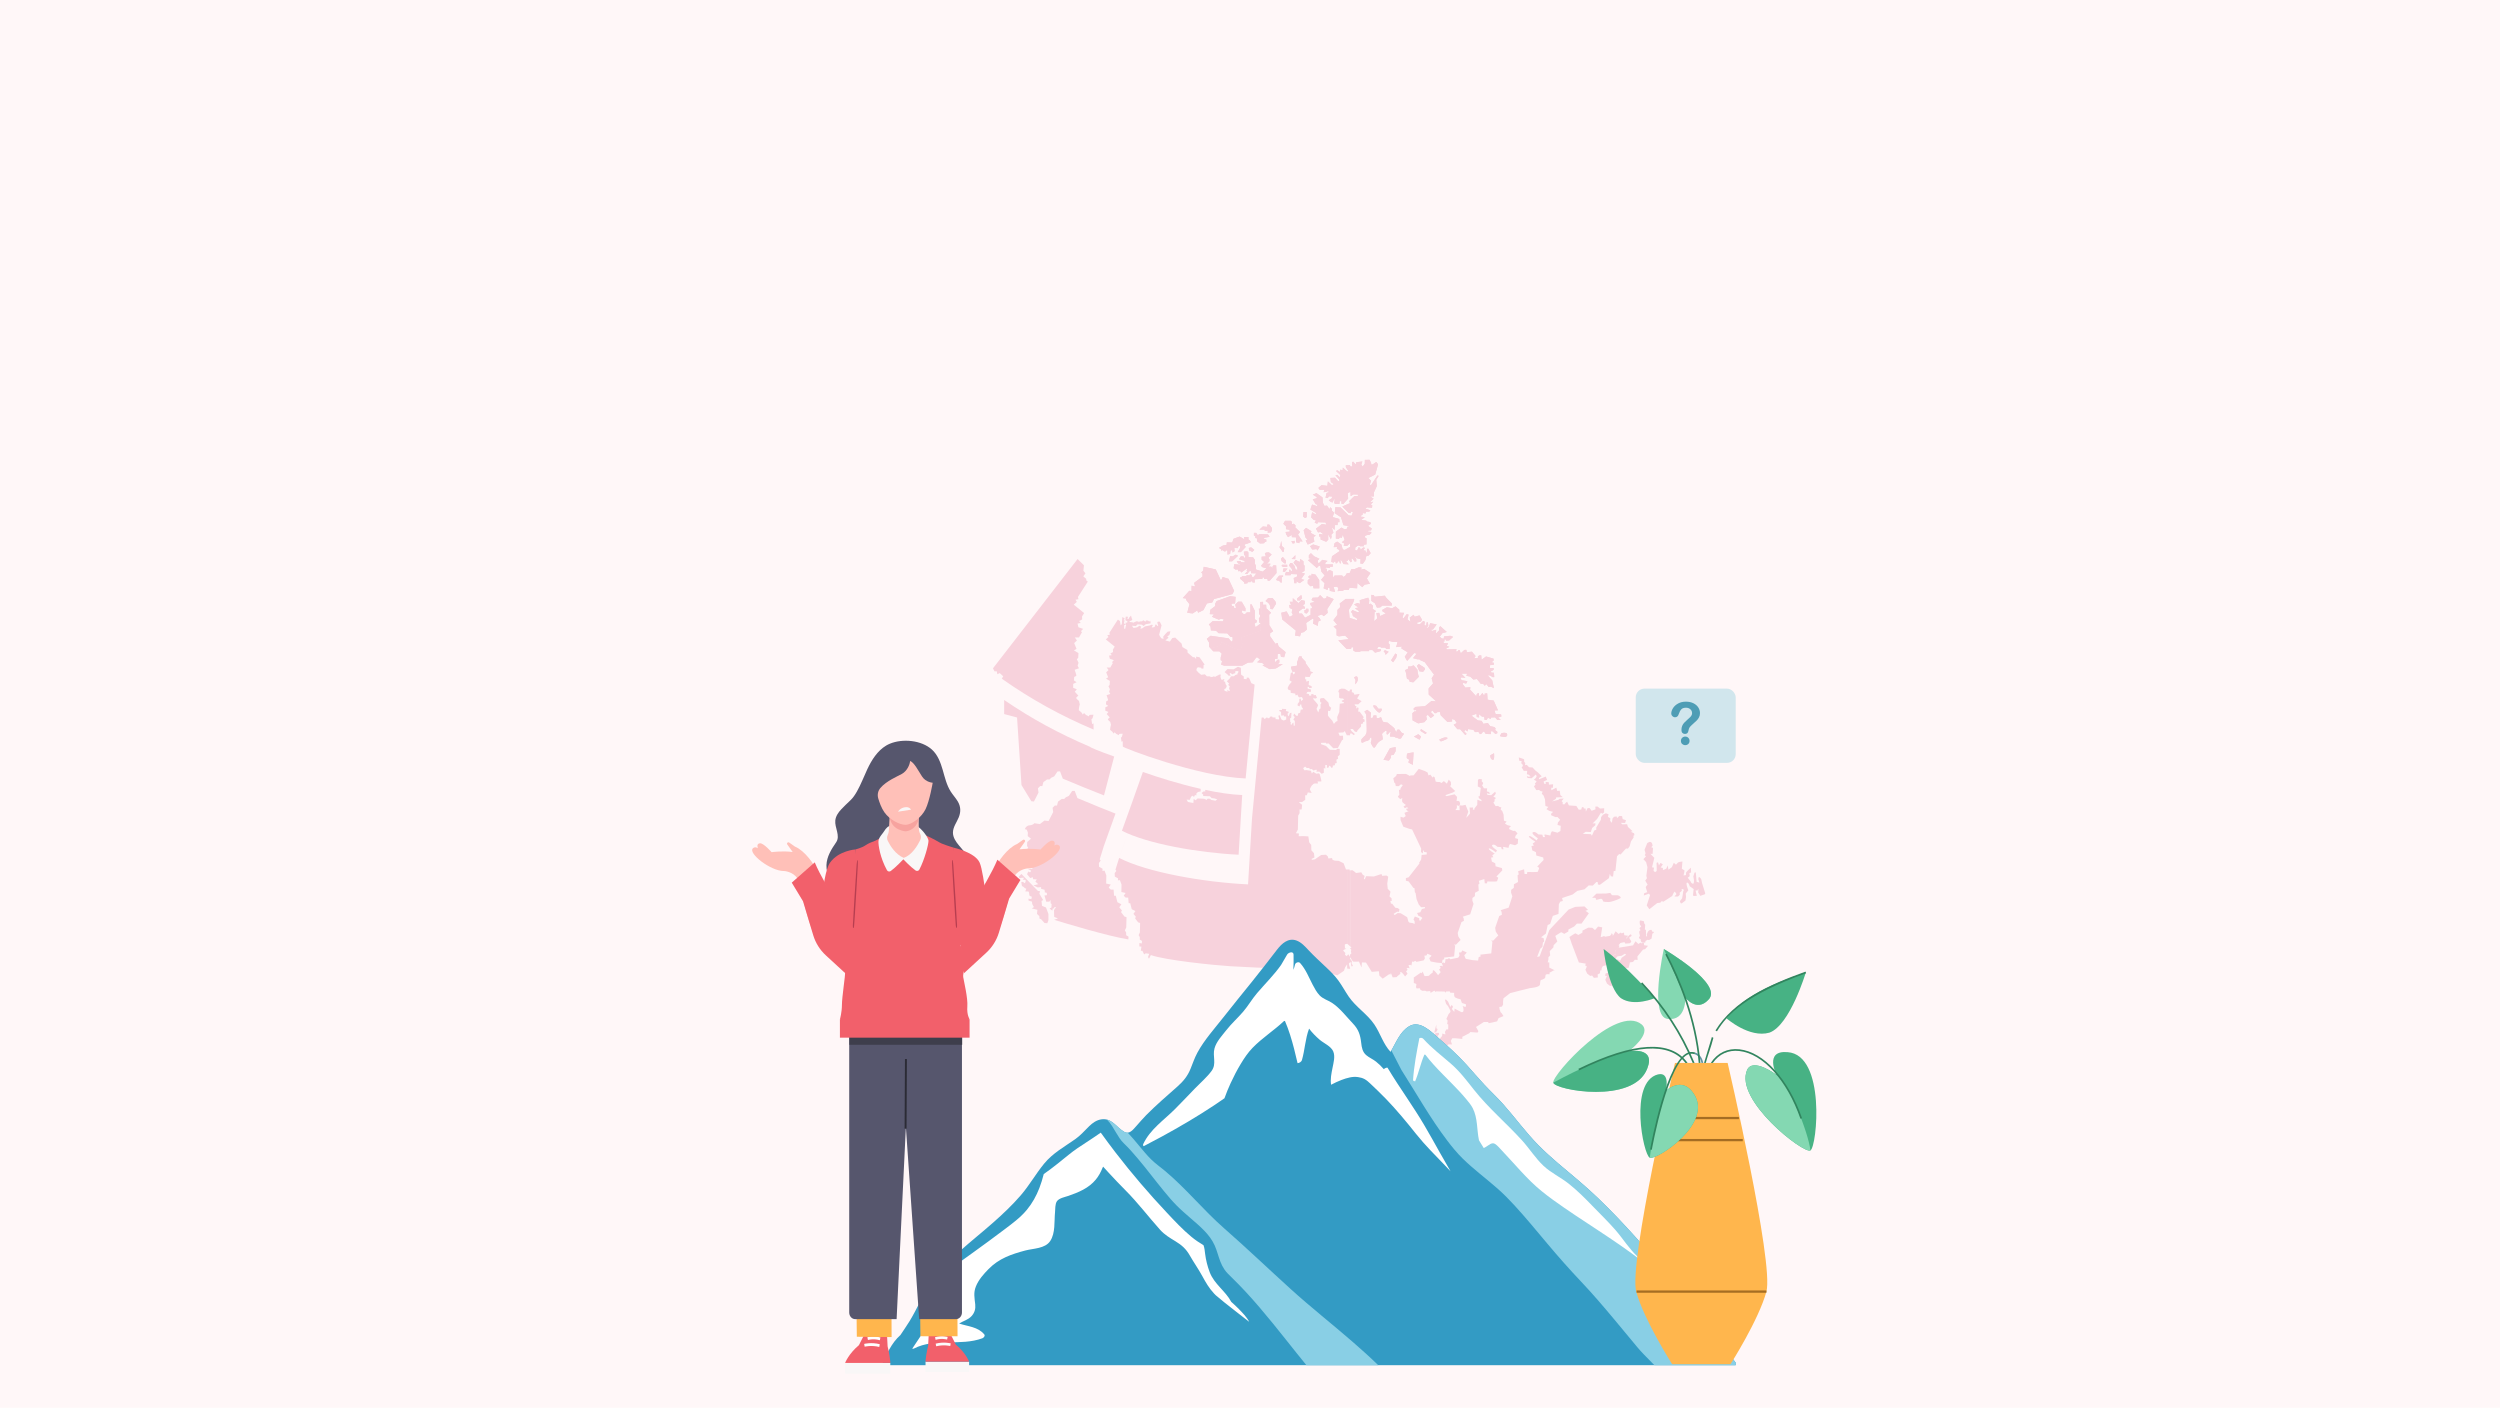 <?xml version="1.0" encoding="UTF-8"?>
<svg xmlns="http://www.w3.org/2000/svg" viewBox="0 0 1922.05 1082.35">
  <g isolation="isolate">
    <g id="Layer_1">
      <rect width="1922.05" height="1082.35" fill="#fff7f8"/>
      <g>
        <g>
          <path d="M1058.08,355.16l1.4,1.79-2.18,7.9-5.32,2.66,2.16,2.16-1.03,2.86.92.57,4.93-7.55,1,.3-1.88,3.05.44,4.8-2.27,4.93v3.05l-2.75.04,2.55,1.7-2.73,2.73,2.49-.41-1.98,2.12,1.18.57-.16,1.96-3.86-.33-1.27.98,3.88,1.37-.96.96h-2.25l-.61,1.42-2.01-.35-.28,1.42-1.46.7.28.65,2.99.37-2.77,2.16,3.86.52.39.7,2.73.42.5,1.33-2.27,1.59,2.92,2.01-.59,1.48-2.12.17-.26.63-1.59-.15,4.15.57s.04.83-.09,1.03c-.13.2-1.35,1.16-1.35,1.16l-1.77.17-1.66.65.17,1.37,1.07.44-.04,4.71-2.09.28.07,1.16h-2.73l-1.03-.57-.76.09-1.96,1.29-.28,1.85,1.59.7,1.05-2.51,1.16.26.46,1.51,2.05-1.72,1.31.33-1.29,1.9,1.66.2.39,1.55h.65l.17-2.92.94-.11,1.88,3.45-1.7,1.98-1.7.33-.68,2.99-1.96,2.84-1.88-.11.13-3.49-2.92-.59-.96-1.23-.38.17.89,1.48.14,1.91-1.34.2-1.62-2.29-.87-.08.34,2.23s-.8.78-.81.72c-.01-.07-1.95-2.49-1.95-2.49l-.28,1.21-1.31.37,1.96,2.46-3.93-.2-1.88-3.06-.61.13.52,2.36h-.83l-.61-1.79-.96.37-.7,1.35h-1.07l.02-1.22-.79-.24-.81.98-1.79-.59.59-4.32,5.93-4.01-.72-1.07s-1.53-.68-1.53-.83.28-1.2.28-1.2l-2.66.09.7-3.08,2.03-1.18,3.23,2.31.7,2.75.39,1.02,1.49.33,4.21-2.46-.26-2.6-2.31,2.07-2.53-.28.48-1.7-1.92-.96s2.12-1.55,2.14-1.83c.02-.28-1.35-3.97-1.35-3.97l-.81,2.49-1.33-.41-1.07,1.27-2.14-.41.02-5.28,4.36-3.14,2.18,1.35,2.23-.5-.04-1.4,1.77-.5-4.67-.76-1.9-6.11-4.8-3.14.48-4.63,4.01.22,6.11,6.06,2.27.31s1.31-2.73,1.07-2.86c-.24-.13-1.55-.33-1.55-.33v1.2l-1.57-.07-5-4.98,5.87-2.62-.55-1.61,3.8-3.71,3.01-.31-.17-1-3.38-.09-2.16,1.37-.17-3.32-2.05.85.28,4.28-3.75,4.26-1.53-.41.26-1.72-1.42-.2-.28,2.27-3.18-.04-.94-.78.55-2.66-.57-.31-1.02,2.62-1.35-.37-1.7-1.35,2.31-1.46.39-1.35-2.4-.22-1.09,1.35-1.66-.22.83-3.71,1.66-.52-.35-1-1.75.7-1.92.26.74-1.88-3.62.13-1.09-1.53,2.44-2.14,4.5.52.35-3.4,3.19,2.92,1.4-.83-2.27-1.61-.35-3.14,3.45-.22,2.36,2.53,1.05.04-.13-1.22-2.92-3.27,1.48-.22,1.92,1.92.48-1.79-3.44-3.18,1.13-.48,2.05,1.4.09-1.92,1.92.44.09-2.01,3.4,3.01,1-.17-2.09-3.19v-1.4l2.92-.22.96,1.35,1.09-.48-.17-3.01.83-.48,2.09,2.23.31-1.75,4.71-.61-.83,2.58,1.13,1.31,1.53-2.05.09-3.06,3.62-.04,1.22,2.53-.04,1.05h1.13l2.8-1.92Z" fill="#f7d2dc" fill-rule="evenodd"/>
          <path d="M1058.08,355.16l1.4,1.79-2.18,7.9-5.32,2.66,2.16,2.16-1.03,2.86.92.57,4.93-7.55,1,.3-1.88,3.05.44,4.8-2.27,4.93v3.05l-2.75.04,2.55,1.7-2.73,2.73,2.49-.41-1.98,2.12,1.18.57-.16,1.96-3.86-.33-1.27.98,3.88,1.37-.96.96h-2.25l-.61,1.42-2.01-.35-.28,1.42-1.46.7.28.65,2.99.37-2.77,2.16,3.86.52.39.7,2.73.42.5,1.33-2.27,1.59,2.92,2.01-.59,1.48-2.12.17-.26.63-1.59-.15,4.15.57s.04.83-.09,1.03c-.13.2-1.35,1.16-1.35,1.16l-1.77.17-1.66.65.17,1.37,1.07.44-.04,4.71-2.09.28.07,1.16h-2.73l-1.03-.57-.76.09-1.96,1.29-.28,1.85,1.59.7,1.05-2.51,1.16.26.46,1.51,2.05-1.72,1.31.33-1.29,1.9,1.66.2.39,1.55h.65l.17-2.92.94-.11,1.88,3.45-1.7,1.98-1.7.33-.68,2.99-1.96,2.84-1.88-.11.13-3.49-2.92-.59-.96-1.23-.38.17.89,1.48.14,1.91-1.34.2-1.62-2.29-.87-.08.34,2.23s-.8.78-.81.72c-.01-.07-1.95-2.49-1.95-2.49l-.28,1.21-1.31.37,1.96,2.46-3.93-.2-1.88-3.06-.61.13.52,2.36h-.83l-.61-1.79-.96.37-.7,1.35h-1.07l.02-1.22-.79-.24-.81.98-1.79-.59.59-4.32,5.93-4.01-.72-1.07s-1.53-.68-1.53-.83.28-1.2.28-1.2l-2.66.09.7-3.08,2.03-1.18,3.23,2.31.7,2.75.39,1.02,1.49.33,4.21-2.46-.26-2.6-2.31,2.07-2.53-.28.48-1.7-1.92-.96s2.12-1.55,2.14-1.83c.02-.28-1.35-3.97-1.35-3.97l-.81,2.49-1.33-.41-1.07,1.27-2.14-.41.02-5.28,4.36-3.14,2.18,1.35,2.23-.5-.04-1.4,1.77-.5-4.67-.76-1.9-6.11-4.8-3.14.48-4.63,4.01.22,6.11,6.06,2.27.31s1.31-2.73,1.07-2.86c-.24-.13-1.55-.33-1.55-.33v1.2l-1.57-.07-5-4.98,5.87-2.62-.55-1.61,3.8-3.71,3.01-.31-.17-1-3.38-.09-2.16,1.37-.17-3.32-2.05.85.28,4.28-3.75,4.26-1.53-.41.26-1.72-1.42-.2-.28,2.27-3.18-.04-.94-.78.55-2.66-.57-.31-1.02,2.62-1.35-.37-1.7-1.35,2.31-1.46.39-1.35-2.4-.22-1.09,1.35-1.66-.22.83-3.71,1.66-.52-.35-1-1.75.7-1.92.26.74-1.88-3.62.13-1.09-1.53,2.44-2.14,4.5.52.35-3.4,3.19,2.92,1.4-.83-2.27-1.61-.35-3.14,3.45-.22,2.36,2.53,1.05.04-.13-1.22-2.92-3.27,1.48-.22,1.92,1.92.48-1.79-3.44-3.18,1.13-.48,2.05,1.4.09-1.92,1.92.44.09-2.01,3.4,3.01,1-.17-2.09-3.19v-1.4l2.92-.22.96,1.35,1.09-.48-.17-3.01.83-.48,2.09,2.23.31-1.75,4.71-.61-.83,2.58,1.13,1.31,1.53-2.05.09-3.06,3.62-.04,1.22,2.53-.04,1.05h1.13l2.8-1.92Z" fill="#f7d2dc" fill-rule="evenodd"/>
        </g>
        <g>
          <path d="M1009.29,380.33l2.79-1.22,4.71,3.32.26,4.14,1.22,2.36,1.92-.22,1.97,2.71.52-1.53,1.33,1.33v1.46l1.68,1.44-1.13,3.4,5.1,1.48.17,2.49h-1.31l-.17,2.18h-2.05l-.26,3.75-2.22-2.01,1.35,4.06-1.7,1.7.35,1.26-.57,2.18-2.14-3.71.09,4.01-1.61,1.61-4.23-1.7-.17-2.44s-1.05.44-1.05,0v-1.88s3.36.57,3.23.26c-.13-.31-2.31-1.79-2.31-1.79l-1.7.39-1.61-2.92,4.67-3.62,1.75.31,1.66.35-.79-1.83-5.76-.17-.57,1.22-2.01-.92,1.09-1.61-1.83-.52-1.92-1.92.44-2.53.39-1.44,2.53,1.7.57-1-4.54-2.7,1.31-3.84,2.49.74,1.35.48.31-1.05-1.44-.57-2.18-3.71,2.7-.65.52-.92-3.18-1.92Z" fill="#f7d2dc" fill-rule="evenodd"/>
          <path d="M1009.29,380.33l2.79-1.22,4.71,3.32.26,4.14,1.22,2.36,1.92-.22,1.97,2.71.52-1.53,1.33,1.33v1.46l1.68,1.44-1.13,3.4,5.1,1.48.17,2.49h-1.31l-.17,2.18h-2.05l-.26,3.75-2.22-2.01,1.35,4.06-1.7,1.7.35,1.26-.57,2.18-2.14-3.71.09,4.01-1.61,1.61-4.23-1.7-.17-2.44s-1.05.44-1.05,0v-1.88s3.36.57,3.23.26c-.13-.31-2.31-1.79-2.31-1.79l-1.7.39-1.61-2.92,4.67-3.62,1.75.31,1.66.35-.79-1.83-5.76-.17-.57,1.22-2.01-.92,1.09-1.61-1.83-.52-1.92-1.92.44-2.53.39-1.44,2.53,1.7.57-1-4.54-2.7,1.31-3.84,2.49.74,1.35.48.31-1.05-1.44-.57-2.18-3.71,2.7-.65.52-.92-3.18-1.92Z" fill="#f7d2dc" fill-rule="evenodd"/>
        </g>
        <g>
          <path d="M1002.16,393.64h2.49v3.95l-1.18.72s-1.66-1.03-1.66-1.16.35-3.51.35-3.51Z" fill="#f7d2dc" fill-rule="evenodd"/>
          <path d="M1002.16,393.64h2.49v3.95l-1.18.72s-1.66-1.03-1.66-1.16.35-3.51.35-3.51Z" fill="#f7d2dc" fill-rule="evenodd"/>
        </g>
        <g>
          <polygon points="1002.25 407.71 1004.14 405.81 1008.27 408.45 1007.74 409.76 1011.63 411.9 1009.88 412.81 1010.49 416.44 1005.43 418.7 1003.82 415.43 1005.21 414.82 1003.71 413.32 1002.25 407.71" fill="#f7d2dc" fill-rule="evenodd"/>
          <path d="M1002.25,407.71l1.9-1.9,4.12,2.64-.52,1.31,3.88,2.14-1.75.91.61,3.62-5.06,2.27-1.61-3.27,1.4-.61-1.51-1.51-1.46-5.61Z" fill="#f7d2dc" fill-rule="evenodd"/>
        </g>
        <g>
          <path d="M1007.18,419.88l2.42-1.31,5.06,1.64s-1.72,3.19-1.83,3.01c-.11-.17-.74-1.11-.74-1.11,0,0-3.23.52-3.29.33-.07-.2-1.62-2.55-1.62-2.55Z" fill="#f7d2dc" fill-rule="evenodd"/>
          <path d="M1007.18,419.88l2.42-1.31,5.06,1.64s-1.72,3.19-1.83,3.01c-.11-.17-.74-1.11-.74-1.11,0,0-3.23.52-3.29.33-.07-.2-1.62-2.55-1.62-2.55Z" fill="#f7d2dc" fill-rule="evenodd"/>
        </g>
        <g>
          <polygon points="998.91 417.64 999.24 416.2 1001.5 416.28 997.93 411.05 999.5 408.98 995.74 405.4 996.14 404.18 994.74 402.65 993.08 403.08 993.39 401.43 992.34 400.38 987.98 400.38 986.67 402.69 988.68 404.65 988.68 406.84 991.51 407.32 991.51 408.76 988.37 408.98 988.76 410.68 990.25 412.99 993.04 411.24 993.26 412.99 996.49 413.12 996.4 416.87 998.91 417.64" fill="#f7d2dc" fill-rule="evenodd"/>
          <path d="M998.91,417.64l.33-1.44,2.27.09-3.58-5.24,1.57-2.07-3.75-3.58.39-1.22-1.4-1.53-1.66.44.31-1.66-1.05-1.05h-4.36l-1.31,2.31,2.01,1.96v2.18l2.84.48v1.44l-3.14.22.39,1.7,1.48,2.31,2.79-1.74.22,1.74,3.23.13-.09,3.75,2.51.76Z" fill="#f7d2dc" fill-rule="evenodd"/>
        </g>
        <g>
          <polygon points="992.8 416.15 995.33 415.8 995.33 417.57 993.91 417.92 992.8 416.15" fill="#f7d2dc" fill-rule="evenodd"/>
          <path d="M992.8,416.15l2.53-.35v1.77l-1.42.35-1.11-1.77Z" fill="#f7d2dc" fill-rule="evenodd"/>
        </g>
        <g>
          <path d="M1006.26,429.15v-2.27l1.59-1.59,2.46,2.38,4.1,1.96-1.35,1.35.26,1.74h1l2.29-2.29,3.99.81-1.7,1.48v1.18l5.93-.04-.26,1.92h-1.83l-.65.96-2.66-.48-.52,1h1.13l.13,2.57s1.4-1.7,2.18-1.48c.79.22,2.22.92,2.22.92l.26,4.84,1.22-1.61,5.8-.09.92,1.14,1.44-.74,1.18-2.01,2.27-.26,1.35-3.06,2.62-.04,3.05-1.31,2.14.22-.39,1.61s2.05-.65,2.36-.57c.31.09,4.84,3.19,4.84,3.19l-2.75,4.1,2.36,4.14-4.1.65-1.79,1.92-3.8-3.19-.17,4.1-5.85-.39-.61,1.61h-4.01l-.09.61-4.41.35.57-2.53-1.18-.87-2.49.17,1.13,3.84-4.06-.78-.17-2.27-1.09-.26-.48,1.79-3.05-1.26.83-3.88-2.75-2.66,2.79-3.36-2.53-2.88-.87-4.58h-1l-1.7,1.74-6.81-6.06,2.23-1-1.53-.48Z" fill="#f7d2dc" fill-rule="evenodd"/>
          <path d="M1006.26,429.15v-2.27l1.59-1.59,2.46,2.38,4.1,1.96-1.35,1.35.26,1.74h1l2.29-2.29,3.99.81-1.7,1.48v1.18l5.93-.04-.26,1.92h-1.83l-.65.96-2.66-.48-.52,1h1.13l.13,2.57s1.4-1.7,2.18-1.48c.79.22,2.22.92,2.22.92l.26,4.84,1.22-1.61,5.8-.09.92,1.14,1.44-.74,1.18-2.01,2.27-.26,1.35-3.06,2.62-.04,3.05-1.31,2.14.22-.39,1.61s2.05-.65,2.36-.57c.31.09,4.84,3.19,4.84,3.19l-2.75,4.1,2.36,4.14-4.1.65-1.79,1.92-3.8-3.19-.17,4.1-5.85-.39-.61,1.61h-4.01l-.09.61-4.41.35.57-2.53-1.18-.87-2.49.17,1.13,3.84-4.06-.78-.17-2.27-1.09-.26-.48,1.79-3.05-1.26.83-3.88-2.75-2.66,2.79-3.36-2.53-2.88-.87-4.58h-1l-1.7,1.74-6.81-6.06,2.23-1-1.53-.48Z" fill="#f7d2dc" fill-rule="evenodd"/>
        </g>
        <g>
          <path d="M1006.61,442.51h1.7l.04-1.4,3.05.7,2.84,4.15.09,6.37h-4.45l-.31-1.92-2.09.31s-2.23-2.01-2.14-2.31c.09-.31.13-2.44.13-2.44l1.66-1.31-1.48-1,.96-1.13Z" fill="#f7d2dc" fill-rule="evenodd"/>
          <path d="M1006.61,442.51h1.7l.04-1.4,3.05.7,2.84,4.15.09,6.37h-4.45l-.31-1.92-2.09.31s-2.23-2.01-2.14-2.31c.09-.31.13-2.44.13-2.44l1.66-1.31-1.48-1,.96-1.13Z" fill="#f7d2dc" fill-rule="evenodd"/>
        </g>
        <g>
          <polygon points="999.28 432.08 999.63 429.68 1002.16 431.55 1002.16 434.04 1003.01 434.89 1002.94 438.93 1000.67 440.24 1003.25 440.98 1000.32 445.17 1002.77 445.82 999.19 448.35 996.61 446.91 996.79 448.4 995.13 448.4 994.61 444.38 997.09 443.29 997.31 441.5 992.6 441.33 992.12 442.29 988.11 442.29 988.19 440.69 988.54 440.69 988.54 439.67 991.31 439.82 990.97 438.05 991.95 437.99 992.49 439.25 993.26 438.95 993.23 437.47 990.94 434.69 991.99 432.88 993.36 432.84 995.26 435.11 996.09 437.92 997.57 438.01 997.2 435.87 994.46 432.66 996.07 430.51 999.28 432.08" fill="#f7d2dc" fill-rule="evenodd"/>
          <path d="M999.28,432.08l.35-2.4,2.53,1.88v2.49l.85.85-.07,4.04-2.27,1.31,2.57.74-2.92,4.19,2.44.65-3.58,2.53-2.57-1.44.17,1.48h-1.66l-.52-4.01,2.49-1.09.22-1.79-4.71-.17-.48.96h-4.01l.09-1.59h.35v-1.03l2.77.15-.35-1.77.98-.07.55,1.26.76-.31-.02-1.48-2.29-2.77,1.05-1.81,1.37-.04,1.9,2.27.83,2.81,1.48.09-.37-2.14-2.75-3.21,1.61-2.16,3.21,1.57Z" fill="#f7d2dc" fill-rule="evenodd"/>
        </g>
        <g>
          <polygon points="992.97 429.77 995.94 426.81 995.81 429.91 992.97 429.77" fill="#f7d2dc" fill-rule="evenodd"/>
          <path d="M992.97,429.77l2.97-2.97-.13,3.1-2.84-.13Z" fill="#f7d2dc" fill-rule="evenodd"/>
        </g>
        <g>
          <path d="M986.23,428.18l-1.39,1.39.49,1.8,2.16,1.79h1.09s.15-2.03.13-2.16c-.02-.13-2.49-2.82-2.49-2.82Z" fill="#f7d2dc" fill-rule="evenodd"/>
          <path d="M986.23,428.18l-1.39,1.39.49,1.8,2.16,1.79h1.09s.15-2.03.13-2.16c-.02-.13-2.49-2.82-2.49-2.82Z" fill="#f7d2dc" fill-rule="evenodd"/>
        </g>
        <g>
          <path d="M985.84,434.18h3.8l.02,1.74h-3.14l-1.27-.81.59-.94Z" fill="#f7d2dc" fill-rule="evenodd"/>
          <path d="M985.84,434.18h3.8l.02,1.74h-3.14l-1.27-.81.59-.94Z" fill="#f7d2dc" fill-rule="evenodd"/>
        </g>
        <g>
          <polygon points="986.78 436.97 989.85 437.13 987.74 439.75 986.23 439.44 986.78 436.97" fill="#f7d2dc" fill-rule="evenodd"/>
          <path d="M986.78,436.97l3.08.15-2.12,2.62-1.51-.31.55-2.47Z" fill="#f7d2dc" fill-rule="evenodd"/>
        </g>
        <g>
          <polygon points="987.04 424.12 987.34 421.38 985.68 419.91 984.99 415.88 984.24 420.04 983.48 420.39 986.21 424.41 987.04 424.12" fill="#f7d2dc" fill-rule="evenodd"/>
          <path d="M987.04,424.12l.31-2.75-1.66-1.46-.7-4.04-.74,4.17-.76.35,2.73,4.01.83-.28Z" fill="#f7d2dc" fill-rule="evenodd"/>
        </g>
        <g>
          <polygon points="974.27 405.06 974.27 403.33 975.76 403.25 977.92 405.97 977.92 407.94 977.02 409.31 974.62 409.6 974.73 407.98 972.44 408.24 972.2 407.22 968.25 407.22 970.87 404.75 974.27 405.06" fill="#f7d2dc" fill-rule="evenodd"/>
          <path d="M974.27,405.06v-1.72l1.49-.09,2.16,2.73v1.96l-.89,1.37-2.4.28.11-1.61-2.29.26-.24-1.03h-3.95l2.62-2.46,3.4.3Z" fill="#f7d2dc" fill-rule="evenodd"/>
        </g>
        <g>
          <path d="M964.04,409.66h1.75l1.35,2.01.92-1.07,6.81.26,1.2,1.9-3.67.61-1.11.68,2.29.83v1.55l-1.16.37-.59.85s-3.18.31-3.21.18c-.02-.13-2.22-1.75-2.22-1.75l-.02-2.16-1.27-.31v-1.31l-1.11-.61.04-2.03Z" fill="#f7d2dc" fill-rule="evenodd"/>
          <path d="M964.04,409.66h1.75l1.35,2.01.92-1.07,6.81.26,1.2,1.9-3.67.61-1.11.68,2.29.83v1.55l-1.16.37-.59.85s-3.18.31-3.21.18c-.02-.13-2.22-1.75-2.22-1.75l-.02-2.16-1.27-.31v-1.31l-1.11-.61.04-2.03Z" fill="#f7d2dc" fill-rule="evenodd"/>
        </g>
        <g>
          <polygon points="960.12 421.29 961.93 420.81 964.35 422.79 962.81 424.33 960.29 423.08 960.12 421.29" fill="#f7d2dc" fill-rule="evenodd"/>
          <path d="M960.12,421.29l1.81-.48,2.42,1.98-1.54,1.54-2.52-1.25-.17-1.79Z" fill="#f7d2dc" fill-rule="evenodd"/>
        </g>
        <g>
          <path d="M959.88,412.99c0,.58-.08,1.24-.08,1.82.29.16.58.32.87.48.31.4.62.8.94,1.2-.08.2-.16.39-.24.59-1.46.5-2.92,1-4.39,1.5-.04.29-.07.58-.11.87.32.32.65.65.97.97-1.28,1.36-2.57,2.71-3.85,4.07h-2.44s1.79-2.97,1.83-3.14c.04-.18.09-1.81.09-1.81h-1.11c-.26.63-.51,1.26-.76,1.9-.87-.12-1.75-.23-2.62-.35.08.88.16,1.76.24,2.64-.52.35-1.03.7-1.55,1.05-.12-.59-.23-1.18-.35-1.77-.4.06-.8.12-1.2.17-.13.89-.25,1.79-.37,2.68-.67.18-1.34.36-2.01.55-.05-1.08-.1-2.15-.15-3.23h-.96c-.13.25-.26.49-.39.74h-.96c-.48-.35-.96-.7-1.44-1.05-.26.27-.53.53-.8.8.02-.38.04-.76.05-1.15-.65-.42-1.31-.84-1.96-1.26,1.04-.62,2.08-1.24,3.12-1.85.92-.15,1.85-.31,2.77-.46.07-.66.13-1.32.2-1.98,1.39.04,2.78.09,4.17.13.31-.95.62-1.91.94-2.86,1.56-.58,3.13-1.15,4.69-1.72,0,0,3.6,1.99,3.62,2.18.02.2-.15-1.85-.15-1.85,1.13.05,2.26.09,3.39.14Z" fill="#f7d2dc" fill-rule="evenodd"/>
          <path d="M959.88,412.99c0,.58-.08,1.24-.08,1.82.29.16.58.32.87.48.31.4.62.8.94,1.2-.08.2-.16.39-.24.59-1.46.5-2.92,1-4.39,1.5-.04.29-.07.58-.11.87.32.32.65.65.97.97-1.28,1.36-2.57,2.71-3.85,4.07h-2.44s1.79-2.97,1.83-3.14c.04-.18.09-1.81.09-1.81h-1.11c-.26.63-.51,1.26-.76,1.9-.87-.12-1.75-.23-2.62-.35.08.88.16,1.76.24,2.64-.52.35-1.03.7-1.55,1.05-.12-.59-.23-1.18-.35-1.77-.4.06-.8.12-1.2.17-.13.89-.25,1.79-.37,2.68-.67.18-1.34.36-2.01.55-.05-1.08-.1-2.15-.15-3.23h-.96c-.13.25-.26.49-.39.74h-.96c-.48-.35-.96-.7-1.44-1.05-.26.27-.53.53-.8.8.02-.38.04-.76.05-1.15-.65-.42-1.31-.84-1.96-1.26,1.04-.62,2.08-1.24,3.12-1.85.92-.15,1.85-.31,2.77-.46.07-.66.13-1.32.2-1.98,1.39.04,2.78.09,4.17.13.31-.95.62-1.91.94-2.86,1.56-.58,3.13-1.15,4.69-1.72,0,0,3.6,1.99,3.62,2.18.02.2-.15-1.85-.15-1.85,1.13.05,2.26.09,3.39.14Z" fill="#f7d2dc" fill-rule="evenodd"/>
        </g>
        <g>
          <path d="M951.84,427.31c-.24.24-4.58,4.23-4.58,4.23h-2.44l.96-4.01,1.92.26,2.38-1.38,1.77.89Z" fill="#f7d2dc" fill-rule="evenodd"/>
          <path d="M951.84,427.31c-.24.24-4.58,4.23-4.58,4.23h-2.44l.96-4.01,1.92.26,2.38-1.38,1.77.89Z" fill="#f7d2dc" fill-rule="evenodd"/>
        </g>
        <g>
          <path d="M959.8,424.91v3.36l3.62.22,1.35,1.96v3.23l.68.68.24,3.51,5.06,1.61,3.01-2.53-3.23-.91-1.05-1.05,2.49-2.97-2.01-1.74v-2.27l3.32-.26-.83-2.1.77-.76s2.29-.46,2.6-.07c.3.39,1.87,1.53,1.87,1.53l-2.53,2.49.87,1.18-.13,1.57-1.85,1.86,2.6-.13-.17,1.18-.76.28.11,1,1.44-.22,1.09,1.5-.13-1.31.89-1.16,2.03.17.28,5.8-5.15,5.78-1.55.17-.35-1.46-2.5.08-.15-1.18h-1.03l-.13,1.03-5.96.39.15,2.44h-1.75l-.2-.92h-1.31v.68h-2.29l-.11.85-2.44.35-.17-1.2-3.05-2.64.28-1.29,1.05-.07.02-.61,3.6-.04v-.72l2.2.24.48-.94,1.22.48.26,1.53,1.31.04,2.09-2.71-4.04-.13-.22-1.68-1.03.06-1.74,2.2h-1.81l1.94-2.27-.76-.5.53-.54v-1.08l-4.53,3.27-.72-1.18-1.61.2-.15-1.33-2.05-.02-1.35-1.03.55-3.12,4.01.44.87-.63-1.94-.26-1.09-1.79,2.9-.07.5.76,2.71.31-.04-1.27-4.32-1.24,1.48-2.25,1.92.02.61,1.09h.7l.26-1.79-1.07-.17-.15-2.64s3.29-1.03,3.48.66Z" fill="#f7d2dc" fill-rule="evenodd"/>
          <path d="M959.8,424.91v3.36l3.62.22,1.35,1.96v3.23l.68.68.24,3.51,5.06,1.61,3.01-2.53-3.23-.91-1.05-1.05,2.49-2.97-2.01-1.74v-2.27l3.32-.26-.83-2.1.77-.76s2.29-.46,2.6-.07c.3.39,1.87,1.53,1.87,1.53l-2.53,2.49.87,1.18-.13,1.57-1.85,1.86,2.6-.13-.17,1.18-.76.28.11,1,1.44-.22,1.09,1.5-.13-1.31.89-1.16,2.03.17.28,5.8-5.15,5.78-1.55.17-.35-1.46-2.5.08-.15-1.18h-1.03l-.13,1.03-5.96.39.15,2.44h-1.75l-.2-.92h-1.31v.68h-2.29l-.11.85-2.44.35-.17-1.2-3.05-2.64.28-1.29,1.05-.07.02-.61,3.6-.04v-.72l2.2.24.48-.94,1.22.48.26,1.53,1.31.04,2.09-2.71-4.04-.13-.22-1.68-1.03.06-1.74,2.2h-1.81l1.94-2.27-.76-.5.53-.54v-1.08l-4.53,3.27-.72-1.18-1.61.2-.15-1.33-2.05-.02-1.35-1.03.55-3.12,4.01.44.87-.63-1.94-.26-1.09-1.79,2.9-.07.5.76,2.71.31-.04-1.27-4.32-1.24,1.48-2.25,1.92.02.61,1.09h.7l.26-1.79-1.07-.17-.15-2.64s3.29-1.03,3.48.66Z" fill="#f7d2dc" fill-rule="evenodd"/>
        </g>
        <g>
          <path d="M981.23,445.34c.14-.14,2.16-2.75,2.16-2.75l3.07-.13v.89l-1.02.37v4.12l-.68.13-1.55-1.55s-2.25.13-1.98-1.09Z" fill="#f7d2dc" fill-rule="evenodd"/>
          <path d="M981.23,445.34c.14-.14,2.16-2.75,2.16-2.75l3.07-.13v.89l-1.02.37v4.12l-.68.13-1.55-1.55s-2.25.13-1.98-1.09Z" fill="#f7d2dc" fill-rule="evenodd"/>
        </g>
        <g>
          <polygon points="925.43 435.76 934.72 437.81 938.74 446.41 940 443.62 944.49 445.01 948.81 454.22 947.5 456.75 933.37 460.54 931.93 463.25 927.92 463.9 925.21 469.05 921.11 471.06 920.54 469.27 916.96 471.63 912.77 471.1 914.52 464.52 911.86 461.11 911.84 460.17 909.35 459.8 914.34 454.2 916.07 454.44 916.13 450.29 918.82 450.9 918.05 448.13 924.55 443.26 924.51 441.06 923.49 440.04 924.99 438.79 925.43 435.76" fill="#f7d2dc" fill-rule="evenodd"/>
          <path d="M925.43,435.76l9.29,2.05,4.01,8.6,1.27-2.79,4.49,1.4,4.32,9.21-1.31,2.53-14.14,3.8-1.44,2.71-4.01.65-2.71,5.15-4.1,2.01-.57-1.79-3.58,2.36-4.19-.53,1.75-6.59-2.66-3.4-.02-.94-2.49-.37,5-5.61,1.72.24.07-4.15,2.68.61-.77-2.77,6.5-4.87-.04-2.2-1.03-1.02,1.51-1.24.44-3.03Z" fill="#f7d2dc" fill-rule="evenodd"/>
        </g>
        <g>
          <path d="M930.81,498.51l1.97,2.24h4.71l1.83,1.79-.83,3.03v1.98l1.11.59-.79,2.86,2.42.79h13.87l4.28-2.31,3.71-.26,2.75-3.75.87-.07,2.07,1.62-2.34,2.14,3.99.52,1.57,1.46-1.44.39,5.52,2.92,4.84-.52,5.32-3.32-2.4-.17-1.94.72s1.75-1.64,1.77-1.96c.02-.33-.17-2.05-.17-2.05l-1.27.13-1.96,1.83s-.11-2.42-.11-2.55,1.98.02,1.98-.11.11-3.6.11-3.6l2.16-.04.46,2.27,2.44.2,1.11-3.9-5.45-4.5-.77-2.57-1.66.68-4.1-5.89.09-2.27,2.31-1.53-2.97-4.71-.11-8.03,1.48-1.44-3.64-3.36-.15-2.84h-2.38v-2.2h-1.1l-.87,22.26-14.65,5.16s2,9.32-1.83,9.32-13.32-6.16-13.32-6.16l-1.5,3.16-7.03,2.07Z" fill="#f7d2dc" fill-rule="evenodd"/>
          <path d="M930.81,498.51l1.97,2.24h4.71l1.83,1.79-.83,3.03v1.98l1.11.59-.79,2.86,2.42.79h13.87l4.28-2.31,3.71-.26,2.75-3.75.87-.07,2.07,1.62-2.34,2.14,3.99.52,1.57,1.46-1.44.39,5.52,2.92,4.84-.52,5.32-3.32-2.4-.17-1.94.72s1.75-1.64,1.77-1.96c.02-.33-.17-2.05-.17-2.05l-1.27.13-1.96,1.83s-.11-2.42-.11-2.55,1.98.02,1.98-.11.11-3.6.11-3.6l2.16-.04.46,2.27,2.44.2,1.11-3.9-5.45-4.5-.77-2.57-1.66.68-4.1-5.89.09-2.27,2.31-1.53-2.97-4.71-.11-8.03,1.48-1.44-3.64-3.36-.15-2.84h-2.38v-2.2h-1.1l-.87,22.26-14.65,5.16s2,9.32-1.83,9.32-13.32-6.16-13.32-6.16l-1.5,3.16-7.03,2.07Z" fill="#f7d2dc" fill-rule="evenodd"/>
        </g>
        <g>
          <path d="M972.93,462.11s2.65,1.11,3.43,3.44c.79,2.32.13,2.55.13,2.55l1.9.36,2.68-4.32-.49-1.7-2.26-2.68-3.4.16-1.99,2.19Z" fill="#f7d2dc" fill-rule="evenodd"/>
          <path d="M972.93,462.11s2.65,1.11,3.43,3.44c.79,2.32.13,2.55.13,2.55l1.9.36,2.68-4.32-.49-1.7-2.26-2.68-3.4.16-1.99,2.19Z" fill="#f7d2dc" fill-rule="evenodd"/>
        </g>
        <g>
          <path d="M985.07,471.11l.72,5.1,10.47,8.57-.59,3.86,3.8.59.85-2.75,1.96-.46,2.49-1.96-.59-5.1,5.14-3.47.65.92-.52,3.04,3.67,1.73.42-3.4,1.9-.85-.82-1.57-1.8-1.8,3.47-1.08,1.37,1.24s3.08-2.29,3.08-2.58-.36-2.88-.36-2.88l5.01-7.66-5.4-2.26-.29,1.47-1.93.56-2.85-2.88-1.6,1.9-4.16.16-.85,1.77,2.59,1.51-3.53.75.13,1.64.85.59.49,1.87-1.21.03-.03,5.01-4.26,2.19-2.36-3.21h-2.22l-.13-1.64,3.01-2.26,1.6.2v-1.28l-1.57-1.44,1.54-.92v-2.39l-2.59-.65-2.36,2.36-4.32-3.8-.03,2.85-2.39-.1,1.05,2.45h-1.41l.33,2.32,2.16,1.08-.59,2.32.98,2.06-2.52,1.41-2.36-4.22-4.09,1.05Z" fill="#f7d2dc" fill-rule="evenodd"/>
          <path d="M985.07,471.11l.72,5.1,10.47,8.57-.59,3.86,3.8.59.85-2.75,1.96-.46,2.49-1.96-.59-5.1,5.14-3.47.65.92-.52,3.04,3.67,1.73.42-3.4,1.9-.85-.82-1.57-1.8-1.8,3.47-1.08,1.37,1.24s3.08-2.29,3.08-2.58-.36-2.88-.36-2.88l5.01-7.66-5.4-2.26-.29,1.47-1.93.56-2.85-2.88-1.6,1.9-4.16.16-.85,1.77,2.59,1.51-3.53.75.13,1.64.85.59.49,1.87-1.21.03-.03,5.01-4.26,2.19-2.36-3.21h-2.22l-.13-1.64,3.01-2.26,1.6.2v-1.28l-1.57-1.44,1.54-.92v-2.39l-2.59-.65-2.36,2.36-4.32-3.8-.03,2.85-2.39-.1,1.05,2.45h-1.41l.33,2.32,2.16,1.08-.59,2.32.98,2.06-2.52,1.41-2.36-4.22-4.09,1.05Z" fill="#f7d2dc" fill-rule="evenodd"/>
        </g>
        <g>
          <polygon points="1002.82 469.17 1004.07 468.72 1004.18 468.01 1005.85 468.01 1006.05 469.9 1004.66 471.69 1003.05 471.28 1002.82 469.17" fill="#f7d2dc" fill-rule="evenodd"/>
          <path d="M1002.82,469.17l1.24-.44.11-.72h1.67l.2,1.9-1.39,1.78-1.6-.41-.23-2.11Z" fill="#f7d2dc" fill-rule="evenodd"/>
        </g>
        <g>
          <polygon points="997.29 460.09 1000.42 457.42 1001.1 459.91 999.35 461.66 997.37 461.66 997.29 460.09" fill="#f7d2dc" fill-rule="evenodd"/>
          <path d="M997.29,460.09l3.13-2.67.69,2.49-1.75,1.75h-1.98l-.08-1.57Z" fill="#f7d2dc" fill-rule="evenodd"/>
        </g>
        <g>
          <path d="M1040.73,460.45h-6.09l-4.65,3.53.39,2.81-2.13,2.13v3.76l-3.11,4.12,2.94,3.6-2.81,1.18,2.32,2.32v4.61l1.77.75,4.81-.59,2.85,2.75-8.12.85,6.45,6.71h3.34l.36-1.34h1.36v2.48l1.61.93h3.85v-.44h6.58l.22-.81h2.52l1.97,1.97,4-1.07.51-.52v-1.1h-2.73v-.88l.88-.88h1.73v.56h3.34l1.03,1.03h2.45v-3.53l-.98-.98.45-1.69,3.22.86h3.39l-1.06,3.94,4.33-.5-.33,1.51,4.91,3.01-2.29,3.4,1.83,3.21,5.43-6.09,1.9.46-2.81,3.47,3.4.92h1.51l.59.59,3.5,1.57,7.17,9.62-1.83,2.81,1.05,3.93-3.4,3.86.07,4.71,5.76,5.24-3.63-.29-4.94,3.99-7.46.56-1.42,1.42.38,1.1,1.8-.07v.95l-1.57.13-1.47,1.28.13,5.5,4.35,2.36,4.74-.95,1.93-2.23-.52-2.49,1.24-.95,2.23,2.49s2.78-1.8,2.62-2.06c-.16-.26-2.65-2.58-2.65-2.58l1.47-1.18,1.5,2.03,1.18.1.98-.85,1.96-.07.62,2.49,5.2,5.17,3.56-.43v-1.83l1.87.52,1.67,2.29-.68.69-1.67.85,2.91,3.44h2.09l3.89,4.48,1.11-.85-1.96-2.03,1-1,1.55,1.19.49-1.87,4.12.56,1.18,1.73,2.75-.03,1.11,1.64,1.11-.33,1.41-1.7.85.26.95,1.51s4.09.39,4.09.16-.13-2.09-.13-2.09l1.28-.07,2.29,2.13,1.47-.59v-1.15l-1.67-1.28.39-1.31-1-1-3.22-.7-1.76-2.42-3.44.65-1.31-2.26-2.98-.39-4.94-3.63,3.93-1.47.2,2.52,1.8.33-.03-2.52,2.29,1.9,1.57.03.43,2.49,1.6-.03.89-1.7,2.09.98.43-1.14,3.04-.1,1.73,2.03,2.68-.26-2.23-1.51,2.68-.98-.26-1.54-4.29-.36-.75-2.68,2.65-.1-3.27-7.46-4.74-.72-.29-4.91-1.96.25-.03,1.11h-.67l-1.01-1.64-1.7,2.26s-.82.13-.83,0c-.02-.13-.24-2.1-.24-2.1l-.69-.03-1.06,1.14-.12,1.44-4.87-5.27.29-1.83-3.89.29-2.09-2.75.52-.88,2.19.56.95-1.86-4.12-.69-1.24-1.05.72-1.18,3.14.39-3.17-3.27,4.48-.03-.62,1.73,3.01.56,2.39,2.29,2.78-.43,2.91,3.7,1.82.02,1.29,1.51,1.06-1.34,2,2.24,1.62-.23,2.3,1.11-1.27-5.96-3.53-3.83h1.73l2.22,1.38,1.12-.07-.23-3.34-2-.13-.36-.92,2.08-1.19.03-1.44-2.78.03v-2.16l2.91-.33.03-1.47-1.8-.52,1.6-1.24.05-1.41-5.82-1.75-3.47,2.52-.23-3.37-1.6.03-1.03.95.07,1.05-2.93.23,1.13-1.73-2.83-3.37-3.93.42-.33-1.83-1.44.06-2.88,2.59-.88-2.49-.92.03-.29.98-1.64.1.56-1.73-7.53.13-.52-.75,2.52-1.18-2.09-.82,1.08-1.93-3.47-.3-.16-1.21.75.15.11-1.69.87-.02.29,1.01,2.37-.11,3.09-2.78-2.19-.83-4.81.49-.23,1.72-1.52-.13-1.51-1.38,2.14-2.85,3.24-.77-4.99-4.47-.98,1.13.13,2.06s-2.55,2.7-2.5,2.37c.05-.33.2-2.81.2-2.81l-3.42,1.01-.36-1.15,1.29-.08,2.88-3.86-5.06-.97-.66,2.11-.92,1.42-1.21-.12s1.36-1.16,1.39-1.52c.03-.36-.39-2.55-.39-2.55h-.88l-.36,2.54-1.39-.33.36-2.62-1.26-.67-2.38,2.38h-2.07l-.29-1.08,3.02-.81s.67-1.35.8-1.39c.13-.03-1.92-3.33-1.92-3.33l-3.73,1-.8-1.49-2.96,2.16.51,3.24-2.28-1.87.87-3.63-1.44-.38-2.54,3.27-.74-.88,1.26-3.4-3.67-.16v-2.23l-2.98-2.58-2.57,1.44-4.01-.74-3.47,1.96-.03,1.05,2.68,1.67-4.32,2.06-.75-2.49-2.19.2s.75,3.89.52,4.26c-.23.36-2.26,1.9-2.26,1.9l.36-7.04s1.15-.26,1.08-.59c-.07-.33-2.59-1.73-2.59-1.73l.29-2.42-1.83-1.6-1.28.26.23-3.01-.82-1.87-6.51,1.93.2,2.78-1.87-.62s-2.81.98-2.62,1.14c.2.16,3.21,2.29,3.21,2.29l-2.65.62,3.34,2.32-.56.52-.92.1-3.76-1.6-1.05,1.5,1.01,1.18.39,1.93,3.44,2.19-.43,1.05-5.53-1.83-.56-6.15s5.6-8.38,3.7-8.46Z" fill="#f7d2dc" fill-rule="evenodd"/>
          <path d="M1040.73,460.45h-6.09l-4.65,3.53.39,2.81-2.13,2.13v3.76l-3.11,4.12,2.94,3.6-2.81,1.18,2.32,2.32v4.61l1.77.75,4.81-.59,2.85,2.75-8.12.85,6.45,6.71h3.34l.36-1.34h1.36v2.48l1.61.93h3.85v-.44h6.58l.22-.81h2.52l1.97,1.97,4-1.07.51-.52v-1.1h-2.73v-.88l.88-.88h1.73v.56h3.34l1.03,1.03h2.45v-3.53l-.98-.98.45-1.69,3.22.86h3.39l-1.06,3.94,4.33-.5-.33,1.51,4.91,3.01-2.29,3.4,1.83,3.21,5.43-6.09,1.9.46-2.81,3.47,3.4.92h1.51l.59.59,3.5,1.57,7.17,9.62-1.83,2.81,1.05,3.93-3.4,3.86.07,4.71,5.76,5.24-3.63-.29-4.94,3.99-7.46.56-1.42,1.42.38,1.1,1.8-.07v.95l-1.57.13-1.47,1.28.13,5.5,4.35,2.36,4.74-.95,1.93-2.23-.52-2.49,1.24-.95,2.23,2.49s2.78-1.8,2.62-2.06c-.16-.26-2.65-2.58-2.65-2.58l1.47-1.18,1.5,2.03,1.18.1.98-.85,1.96-.07.62,2.49,5.2,5.17,3.56-.43v-1.83l1.87.52,1.67,2.29-.68.69-1.67.85,2.91,3.44h2.09l3.89,4.48,1.11-.85-1.96-2.03,1-1,1.55,1.19.49-1.87,4.12.56,1.18,1.73,2.75-.03,1.11,1.64,1.11-.33,1.41-1.7.85.26.95,1.51s4.09.39,4.09.16-.13-2.09-.13-2.09l1.28-.07,2.29,2.13,1.47-.59v-1.15l-1.67-1.28.39-1.31-1-1-3.22-.7-1.76-2.42-3.44.65-1.31-2.26-2.98-.39-4.94-3.63,3.93-1.47.2,2.52,1.8.33-.03-2.52,2.29,1.9,1.57.03.43,2.49,1.6-.03.89-1.7,2.09.98.43-1.14,3.04-.1,1.73,2.03,2.68-.26-2.23-1.51,2.68-.98-.26-1.54-4.29-.36-.75-2.68,2.65-.1-3.27-7.46-4.74-.72-.29-4.91-1.96.25-.03,1.11h-.67l-1.01-1.64-1.7,2.26s-.82.13-.83,0c-.02-.13-.24-2.1-.24-2.1l-.69-.03-1.06,1.14-.12,1.44-4.87-5.27.29-1.83-3.89.29-2.09-2.75.52-.88,2.19.56.95-1.86-4.12-.69-1.24-1.05.72-1.18,3.14.39-3.17-3.27,4.48-.03-.62,1.73,3.01.56,2.39,2.29,2.78-.43,2.91,3.7,1.82.02,1.29,1.51,1.06-1.34,2,2.24,1.62-.23,2.3,1.11-1.27-5.96-3.53-3.83h1.73l2.22,1.38,1.12-.07-.23-3.34-2-.13-.36-.92,2.08-1.19.03-1.44-2.78.03v-2.16l2.91-.33.03-1.47-1.8-.52,1.6-1.24.05-1.41-5.82-1.75-3.47,2.52-.23-3.37-1.6.03-1.03.95.07,1.05-2.93.23,1.13-1.73-2.83-3.37-3.93.42-.33-1.83-1.44.06-2.88,2.59-.88-2.49-.92.03-.29.98-1.64.1.56-1.73-7.53.13-.52-.75,2.52-1.18-2.09-.82,1.08-1.93-3.47-.3-.16-1.21.75.15.11-1.69.87-.02.29,1.01,2.37-.11,3.09-2.78-2.19-.83-4.81.49-.23,1.72-1.52-.13-1.51-1.38,2.14-2.85,3.24-.77-4.99-4.47-.98,1.13.13,2.06s-2.55,2.7-2.5,2.37c.05-.33.2-2.81.2-2.81l-3.42,1.01-.36-1.15,1.29-.08,2.88-3.86-5.06-.97-.66,2.11-.92,1.42-1.21-.12s1.36-1.16,1.39-1.52c.03-.36-.39-2.55-.39-2.55h-.88l-.36,2.54-1.39-.33.36-2.62-1.26-.67-2.38,2.38h-2.07l-.29-1.08,3.02-.81s.67-1.35.8-1.39c.13-.03-1.92-3.33-1.92-3.33l-3.73,1-.8-1.49-2.96,2.16.51,3.24-2.28-1.87.87-3.63-1.44-.38-2.54,3.27-.74-.88,1.26-3.4-3.67-.16v-2.23l-2.98-2.58-2.57,1.44-4.01-.74-3.47,1.96-.03,1.05,2.68,1.67-4.32,2.06-.75-2.49-2.19.2s.75,3.89.52,4.26c-.23.36-2.26,1.9-2.26,1.9l.36-7.04s1.15-.26,1.08-.59c-.07-.33-2.59-1.73-2.59-1.73l.29-2.42-1.83-1.6-1.28.26.23-3.01-.82-1.87-6.51,1.93.2,2.78-1.87-.62s-2.81.98-2.62,1.14c.2.16,3.21,2.29,3.21,2.29l-2.65.62,3.34,2.32-.56.52-.92.1-3.76-1.6-1.05,1.5,1.01,1.18.39,1.93,3.44,2.19-.43,1.05-5.53-1.83-.56-6.15s5.6-8.38,3.7-8.46Z" fill="#f7d2dc" fill-rule="evenodd"/>
        </g>
        <g>
          <polygon points="1054.31 457.35 1054.31 462 1057.06 463.83 1058.63 467.2 1061.12 466.97 1062.75 465.6 1070.05 465.6 1070.05 463.93 1065.88 459.75 1064.62 457.97 1056.8 458.79 1056.18 457.55 1054.31 457.35" fill="#f7d2dc" fill-rule="evenodd"/>
          <path d="M1054.31,457.35v4.65l2.75,1.83,1.57,3.37,2.49-.23,1.64-1.37h7.3v-1.67l-4.17-4.17-1.26-1.78-7.82.82-.62-1.24-1.87-.2Z" fill="#f7d2dc" fill-rule="evenodd"/>
        </g>
        <g>
          <polygon points="1064.67 499.79 1067.65 501.1 1065.29 503.49 1064.72 501.64 1063.77 501.18 1064.67 499.79" fill="#f7d2dc" fill-rule="evenodd"/>
          <path d="M1064.67,499.79l2.98,1.31-2.36,2.39-.57-1.85-.95-.46.9-1.39Z" fill="#f7d2dc" fill-rule="evenodd"/>
        </g>
        <g>
          <polygon points="1072.78 502.41 1074.03 503.23 1073.4 505.78 1071.05 509.17 1069.51 507.63 1072.78 502.41" fill="#f7d2dc" fill-rule="evenodd"/>
          <path d="M1072.78,502.41l1.25.82-.62,2.55-2.36,3.39-1.54-1.54,3.27-5.22Z" fill="#f7d2dc" fill-rule="evenodd"/>
        </g>
        <g>
          <path d="M1084.89,512.39h-2.19l-.26,1.8-2.16.98.88,2.88s.43,3.86.62,3.89c.2.03,1.64.56,1.64.56l.39,1.67,2.75.43,4.25-4.25-.85-3.14-.2-2.36-3.04-3.37-1.83.92Z" fill="#f7d2dc" fill-rule="evenodd"/>
          <path d="M1084.89,512.39h-2.19l-.26,1.8-2.16.98.88,2.88s.43,3.86.62,3.89c.2.03,1.64.56,1.64.56l.39,1.67,2.75.43,4.25-4.25-.85-3.14-.2-2.36-3.04-3.37-1.83.92Z" fill="#f7d2dc" fill-rule="evenodd"/>
        </g>
        <g>
          <polygon points="1094.12 516.48 1095.59 514.52 1095.23 513.4 1090.78 510.53 1089.42 511.88 1091.24 516.12 1094.12 516.48" fill="#f7d2dc" fill-rule="evenodd"/>
          <path d="M1094.12,516.48l1.47-1.96-.36-1.11-4.45-2.88-1.36,1.36,1.82,4.24,2.88.36Z" fill="#f7d2dc" fill-rule="evenodd"/>
        </g>
        <path d="M957.68,598.46l6.89-72.13h-.06s-2.44-1.11-2.44-1.11l-1.4-3.28-.76-1.01h-1.35l-.14,1.26-2.19-.25.03-1.82-2.1-1.51-.17-5.19-2.19-.81-3.39,1.99-4.71-.22-2.25,2.33,2.75,2.22.11.48,1.94.08-.96-1.57.59-.51,1.82,1.07.98-.76h.98l.08-1.71,2.36-.05-.06.98-.62.7v.84l-1.57.42-1.18,1.01-2.27.05-.95,1.66-2.22,2.13,1.85,1.91s-.7.25-.7.5.25.9.25.9l.81.45s-.59,1.82-.5,2.02c.08.2.67,1.32.67,1.32l-.7.53s-1.43-1.32-1.32-.93c.11.39.17,1.35.17,1.35l-2.24-.65-.31-1.37,1.26-.56.73-1.85-.95-1.4-.48-2.33-.62.67-.2-.17-.14-1.04.53-.28-.25-.79-1.32.59-.93-.25-.56-2.22.34-1.49h-1.49l-.45.48-1.01.37-1.79,1.04-.36-.73-1.1.53-1.63.23-.39-.56-2.55-.08-1.52-1.51-2.86.36-2.27-1.88-1.43-1.68.39-1.43s.53-.79.98-.79,2.3.34,2.3.34l.25.67,1.57-.03.08-2.72.84-.25-3.98-5.72-2.61-.48v1.82l-1.26-1.37-1.21-.03-4.1-3.53-.11-1.99-3.84-2.25-.62-2.64-4.91-4.63-2.27.34-1.85,2.72-3.48-.9,2.44-2.05-.98-1.18s1.37-.56,1.6-.84c.22-.28.84-2.97.84-2.97l-2.13.31-1.74,1.8-1.68,2.02.22,1.8-1.88-.65s-.31-.87-.64-1.12c-.34-.25-.81-1.6-.81-1.6,0,0,1.85-6.93,1.85-7.1s-1.35-2.81-1.35-2.81l-1.54-.03-.42.79.76,2.16-.53.48s-1.23-1.63-1.46-1.32c-.22.31-.79,1.68-.76,1.88.03.2-2.58.84-2.19.08.34-.64,1.24-1.33.31-1.69-.77-.3-1.52.74-2.92.74-.2,0-2.72.56-2.72.56l-1.88,1.37-1.54.48.53-1.65-1.23-.79-1.85,1.26-2.72.51-1.26-1.71,3.08.25s1.01-1.29,1.24-1.32c.22-.03,3.17.2,3.17.2l1.49,1.09,1.66-1.43,3.73-.64-.09-1.12-.22-.97-.74.77-1-.84-1.47-.04-.48.94-1.67-1.14-.86.83-1.98.07s-.48.84-.53.73c-.06-.11-.45-.71-.45-.71l-1.85-.08-.5.52-1.32.25-.22.7-.45-.73-2.33-.2-.11-.59,1.63-.56.59-.98-.45-.59-.59-2.24-1.49,1.68-.39.93s-.9.14-.9-.11.7-1.57.31-1.6c-.39-.03-1.6-.17-1.6.03s-.25,2.61-.25,2.61l1.66,1.04-.36.9-1.18-.11.42,2.72-.48.42v1.35l-1.04.39.03-2.78.93-.45s.56-.64-.22-.73c-.79-.08-.87-.11-.87-.11l.17-1.77s.98-.11.45-.42c-.53-.31-.95-.31-.84-.59.11-.28,1.01-.84.7-1.21-.31-.36-1.71-1.07-1.71-1.07l-.42,5.36-.84,1.12-.62-3.42-1.58-1.07-6.52,10.15.34,1.46-1.94.37.87,1.4-2.02,1.85,6.85,5.53-.79,1.29-.59.93.08,1.96-2.02,1.07,1.07,1.29-2.1.39.59,2.41,3.11,1.09-1.46,1.49.67.7-1.96,3.48-2.75-.03,1.4,1.99-1.82,1.71,1.54,3.79-1.68,1.07,2.97,1.74-.17,3.14-.9.9,1.12,2.36-.62,1.96.9,1.63-2.86,1.01s1.18,3.25,1.18,3.7-1.46,1.01-1.46,1.01l-.17,2.3,1.74,1.18-2.25,1.12v2.58l2.41.95-1.35,1.63,2.36,2.58s-1.4,1.12-1.46,1.51c-.06.39,1.85,1.96,1.85,1.96l.56,2.3s-.51,1.57-.51,2.13-.17,1.68-.17,1.68l1.68,1.4s.79.95.79,1.35,1.01-.9,1.01-.9l1.26,1.26,1.99.98s-.17-1.01.95-1.06c1.12-.06,2.02-.06,2.02-.06l-.62,2.3-.76.76.48,3.17.9-.56.06,4.13c-.77.77,57.72,23.2,94.43,24.58Z" fill="#f7d2dc" fill-rule="evenodd"/>
        <path d="M836.36,447.09l-7.62,11.87.39,1.7-2.26.43,1.01,1.64-2.36,2.16,7.99,6.45-.92,1.5-.69,1.08.1,2.29-2.36,1.24,1.24,1.51-2.45.46.69,2.81,3.63,1.28-1.7,1.73.79.82-2.29,4.06-3.21-.03,1.64,2.32-2.13,2,1.8,4.42-1.96,1.24,3.47,2.03-.2,3.67-1.05,1.05,1.31,2.75-.72,2.29,1.05,1.9-3.34,1.18s1.37,3.8,1.37,4.32-1.7,1.18-1.7,1.18l-.2,2.68,2.03,1.37-2.62,1.31v3.01l2.81,1.11-1.57,1.9,2.75,3.01s-1.64,1.31-1.7,1.77c-.07.46,2.16,2.29,2.16,2.29l.65,2.68s-.59,1.83-.59,2.49-.2,1.96-.2,1.96l1.96,1.64s.92,1.11.92,1.57,1.18-1.05,1.18-1.05l1.47,1.47,2.32,1.14s-.2-1.18,1.11-1.24c1.31-.07,2.36-.07,2.36-.07l-.72,2.68-.88.89.55,3.7,1.05-.65.07,4.82c-25.34-10.77-47.84-23.14-70.61-39.14l1.14-1.81-2.68-2.49-1.84.88-.45-2.23h-1.77l-1.15-2.32,65.05-84.03,4.88,4.84-.39,4.19,1.57,2.03s-1.81,2.23-1.57,2.42c.23.19,2.03,1.64,2.03,1.64l.33,1.57.99.63Z" fill="#f7d2dc" fill-rule="evenodd"/>
        <path d="M1037.99,727.51l1.07.92-1.07.56v.03l.98,1.34-.39.78.36,1.99-.95.73v1.87l.08.12v.02s-.08-.12-.08-.12v.6l.07-.47,1.66,2.75.75.72s2.71.06,2.98-.03c.27-.09,1.36,0,1.36,0,0,0,2.05,4.85,1.99,4.34-.06-.51.27-3.74.27-3.74l3.13.09,4.43,7.17,5.48-.48.36,3.31,2.59,2.41,5.12-3.55.57.57.63-1.3,1.32,3.25s3.19,0,3.25-.36c.06-.36,2.65-2.29,2.65-2.29,0,0-.42-1.81.54-1.44.96.36,3.13,3.43,3.13,3.43l1.87-2.11-1.14-1.93.78-.57.36-.87-.78-.48s.81-.78,1.24-.66c.42.12,1.17.39,1.17.39l-.9-2.41,1.47-.3.82.51.48-3.04,1.11.21,1.32-.78.96.81,5.51-1.14.93-1.45-.39-2.2s1.78,0,1.78-.3.51-1.18.51-1.18c0,0,3.22,1.33,3.22,1.54s-1.77,1.81-1.77,1.81l.69,1.87.42.75,4.82.9,3.85.33.45-2.5,1.36-.42-.18-1.3,7.71-.87.81-8.28-.96-.84s1.66.15,1.69-.03c.03-.18,3.46-3.55,3.46-3.55,0,0-1.78-2.56-1.81-2.77-.03-.21-.42-2.62-.42-2.62l2.89-8.34,1.87-.9-.18-1.99-.66-1.26,5.66-1.81,2.59-8.01-.9-2.53.06-2.05,1.87-1.39.09-2.59,2.89-1.54-.33-4.76.84-.66-.42-2.26,4.18-1.33.36,3.31h1.72l.21-1.45s7.5.3,7.53-.24c.03-.54.63-1.57.66-1.81.03-.24.39-.99-.12-1.11-.51-.12-1.02-.66-1.02-.66l4.49-4.7-.3-1.75-4.88-1.38-.24-2.35-2.59-1.27-.6-3.07,1.69-.3-.78-1.51,1.87-1.26s-5.48-3.25-4.46-3.92c1.02-.66,5.36,3.01,5.36,3.01l.84-1.57s-5.12-3.31-3.49-4.22c1.62-.9,3.8,1.51,3.8,1.51l2.89.18.48,1.69h1.45s-1.08-2.05.06-1.81,3.68.72,3.68.72c0,0,.42-3.19,1.51-2.95,1.08.24,3.55.96,3.55.96l2.05-1.21.24-3.68-2.29-.6.3-1.74,1.57-1.93-1.93-1.99-1.33.12-3.07-1.33-.12-1.02,1.44-1.39-2.77-.72-1.93-1.2,1.33-1.57-2.05-.66-.3-4.7-1.02-2.71-1.27-1.27.6-1.51-1.35-.33-1.27-.84s-1.93.3-1.93.03-1.6-2.5-1.6-2.5l1.11-1.3-.45-.96.7-.48.51-.93-1.93-1.08s1.2-.9,1.2-1.08.75-.99.75-1.27-.54-1.33-.54-1.33l-3.04,2.68-2.86-.24-.48-1.21s.54-.21.66.15c.12.36,2.02-.03,2.02-.03l-1.3-1.24s-1.39-.06-1.33-.63c.06-.57.18-2.08.18-2.08,0,0-2.56.12-2.56-.12s-1.39-2.35-1.39-2.35c0,0,.45-.45.69-.66.24-.21.12-1.14.12-1.14l-1.11-1.21.39-1.36-1.88-.37-.09-.04c-.4.15-1.24.51-1.24.83,0,.42-.12,5-.12,5l2.29,1.08-.78,6.33-1.02.24.36,1.33,1.93,1.39.12,1.02-3.19-1.21-.12,3.98-2.17,2.77-.12,1.08-1.21-.42s.9-1.44-.06-1.44-2.35.06-2.35.06c0,0,.36,4.03.36,4.46s-2.95,3.43-2.95,3.43l1.62-4.76-2.11-5.24-2.71.6s-2.11-.66-1.99.66c.12,1.33.18,2.83.18,2.83l-3.31-.06,1.14-1.5.06-1.51s-.42-.78.3-.6c.72.18,1.39.48,1.39.48l.78-1.5s-.18-1.93-.9-2.23c-.72-.3-1.87-.06-1.87-.06l.42-3.19-1.93-1.99-6.08,1.39-1.08-.72,5.84-2.05,1.81-1.14-3.94-3.74s.72-.84.72-1.05-.12-2.17-.12-2.17l-1.66-1.84-1.38,3.13-2.35-1.99-1.81,1.5-1.33-.78h-1.57l-1.57-.3-.84-3.43-.97-.54-.54.9-1.74-2.29-1.45.6-.67-2.23-2.11-1.14-4.7-1.69-3.92,5-2.41.06-.48.42-2.95-1.57-7.05.06-.6,1.51-2.17,1.81.72,3.25.78.66.42,2.05,2.29.06,1.63-1.38s1.81.3,1.27.9c-.54.6-1.45,2.05-1.45,2.05l-.36,1.33-.96-.18.3,3.98s-1.08.96-1.08,1.39,1.81,1.87,1.81,1.87l1.57-.84s-.54,2.53.24,3.37c.78.84,2.53,1.99,2.53,1.99l-1.87,1.21,1.08,1.27s1.33-.78,1.69-.72c.36.06.96,1.02.96,1.02,0,0-1.81-.54-1.57.6s1.81,1.39,1.81,1.39l-3.25,1.27,1.02,2.47-1.69,1.2-2.35-.66.06,2.59,2.11,5.06,4.64,1.63,2.11.48,6.96,14.67-.15,2.68,1.48,1.12.09-2.77.96,1.63,1.9.24-.03,1.68-3.89.33-.39,3.61-1.54,2.41.27.54-8.34,10.66-2.11.57v2.05l2.11.51,3.68,5,.84.24.24,2.98.63.87.69,4.49,1.72,4.25,1.78,2.02,3.01-.09v.84l-2.38.63-1.21,2.5-2.5.54.93,2.08,2.08.93,1.05.84-1.72,2.26-.66-.66-.03-1.45-3.37-1.3-1.05,2.29.84,1.32.12,2.08-1.81-.66-2.23-.3-.84-.79-.9-3.37-5-3.07-2.32-.15-2.35,1.57-.78-.96,2.74-1.66,1.32.15.45-1.93-1.33-.99-1.84-.24-2.44-3.1-.96-.06-.45-2.08,1.05.03-.12-2.08-1.6-1.42s.84-3.49.78-3.68c-.06-.18-2.11-2.11-2.11-2.11l-.39-4.03.75-5.33-1.3-.9-3.37.21-.51-1.39-5.84,1.9-6-.24-.96,2.38-.7-.21.54-2.41-1.45-.87-1.11-1.87-4.04.54-1.21-1.05-1.57-1.12-1.87.2v58.28h0ZM1037.99,744.75v-.29c.03.1.05.18.05.22,0,.03-.02.05-.05.07h0ZM1037.99,739.84v-2.69l.95,1.22s.84,1.12.24,1.6c-.6.48.9,1.93.9,2.47s-1.08.54-1.08.54l-.6-3.37s-.17.08-.41.23h0ZM1037.99,564.62v-34.3l.12-.23,1.32.03-.15,1.99,1.45.54.54,1.45,3.89-.6-.03.54-1.75,2.95.72.45,2.74,1.63-2.53,2.41-2.95.06.51.99,1.05.54-.33,1.36.57.24.12-.78,1.26.33-.39,2.86,1.21.09,3.16,4.28-.87.84,1.5,1.08s-.12,1.3-.15,1.54c-.03.24-1.08.06-1.08.06l.03,1.21-1.51.45-.09,2.02-2.65,2.86-.45,1.21-1.54-.15-1.6-2.05s-1.08-.09-1.66-.09.81,1.84.81,1.84l2.5,2.14-1.17.75-1.3-1.24-1.3.06-.03.64ZM1037.92,735.62l-.69-1.06-.69-.93-.65.86v10.17c.51.08,1.85.28,2.11.1v-.29c-.24-.82-1.28-3.4-.8-3.94.27-.3.57-.52.8-.67v-2.69l-.1-.14.1-.68v-.6l-.08-.13.08.12v-1.87l-.08.06v1.69h0ZM1035.88,725.69l2.11,1.82v-58.28l-.36.04v-.78l-1.74-.02v57.22h0ZM1037.99,729h-.02s.02.03.02.03v-.03h0ZM1037.99,530.31v34.3l-.03.71-2.08-.03v-34.48l1.38.86.73-1.37ZM1035.88,734.48l-.47.62-1.36-1.03.3-1.38-1.66-1.81s.36-.63.54-.69c.18-.06,1.9-.78,1.9-.78l-1.33-.36.24-.63s-.33-2.38,0-2.41c.33-.03,1.69-.42,1.69-.42l.13.12v-57.22h-1.05s-1.81-4.8-1.81-4.8l-3.76-1.84-2.98-.15-1.75-.63-.42-1.38-2.83.33-.36-1.5-1.45-1.39-3.7.21-4.82,3.34-2.32.39-.24-.72,2.2-1.08-.36-3.35-1.99-2.17-.15-4.22s-1.57-1.75-1.57-2.14-.6-4.34-.6-4.34l-3.55-.21-3.92.06.24-2.05-2.35-.24,1.51-2.83.24-10.72,1.08-1.87-.06-2.89s1.63.3,1.69-.24c.06-.54.3-3.31.3-3.31,0,0-2.77-2.11-2.41-2.11h2.41l2.41-1.69-.06-3.49,1.27-.06.78-2.17,3.01.42s-1.63-2.41-1.39-3.13c.24-.72,1.57-3.07,1.93-3.07s.48-1.02,1.81-1.08c1.33-.06,2.47.18,2.53-.24.06-.42-1.08-1.27.06-1.33,1.14-.06,1.81,0,2.35,0s-1.14-5.57-1.14-5.57l-.6-.63-2.11.24-2.29-1.51-1.05,1.41-.69-2.14-2.14-.3-1.36-.24-1.51.18-1.02-1.66,1.33-.99s-.15-.42.45,0c.6.42,1.05.9,1.05.9,0,0,1.93-.15,2.02.09.09.24.3.87.3.87l1.42-.21,1.63,1.27.84-.57,1.63-.09s-.63,1.45-.42,1.48c.21.03,2.2-.09,2.2-.09l1.78,1.69,1.69-.78-.03-3.73s1.08.63,1.17.45-.24-2.8.12-2.77c.36.03,1.14.18,1.14.18l-.03,2.05,1.14-.18.33-.36.15-1.11.93.36.99,1.36.97-.48v-1.3l1.66-.3-.09-1.3,1.48-.39-.3-2.56,1.3-.66-.21-1.84,1.51-1.26-.03-4.52-2.2-.12-.39.96-5-.18-2.94-2.94-3.81-1.34v-1.02l3.65-.09s.21.63.42.66c.21.03,1.75-.12,1.75-.12l3.55,3.7,3.59-.27.72-1.36,2.44-4.58.87-.48-.12-2.98-2.56.09-.99-2.38,3.89-.24,1.02-1.02,1.6,3.25h.42s0-34.48,0-34.48l-1.99-1.24-2.5-.21-1.93.81-.6,1.84.72.45-.09,3.83s.75.57,1.17.66c.42.09,1.84.06,1.84.06l.89.89-1.85.77.18.75,1.35.36.12.78-3.19.48-.39,6.45-1.57,3.73.24,3.13-1.14.36-1.63,1.81-1.27-2.53s-3.37-3.55-3.31-3.92c.06-.36.06-3.62.06-3.62l1.57.18.84-2.47-1.51-1.33-.57-2.68-3.52-3.49-2.44.12-.6,1.02.27,2.11s.75-.12.81.15c.06.27-.27,1.26-.27,1.26h-.39s.15,3.07.06,3.31c-.09.24-.87.36-.96.66s-.78,2.65-.81,2.38c-.03-.27-1.39-2.41-1.27-2.83.12-.42,1.21-2.32,1.14-2.83-.06-.51-3.46-4.25-3.46-4.25l-.24-1.34,1.36.68,1.52-.57-.99-2.23-1.6.18-.18-.89-1.73.09.08,1.13-1.85-.15s.27-1.05-.07-1.11c-.35-.06-1.57-.32-1.75-.35-.18-.03.53-1.1.62-1.17.09-.08,1.43-.32,1.51-.23.08.09.6.32.6.32,0,0,.74-.57.78-.66.05-.09-.29-1.58-.29-1.58l-1.51-.29s-.87-.27-.87-.38.02-1.19.11-1.19.93-.02.98.3c.05.32.18.68.18.68l1.76-.21.47-.69-1.3-1.04-1.36-.39.27-3.25-2.11.54-.03-1.6-.87-.24.27-4.67-3.22-2.41.16-1.56c-2.04.29-4.14.61-6.27.95l.03.96,1.14.54-.06,1.81-1.08.78-.66-1.93-1.33.96-.96,5.42,1.75,1.14-1.99,2.32s-1.26,2.23-1.21,2.65c.06.42.63,1.2.63,1.2l1.72.54v1.84l3.49.54.18,1.36,1.05-.18.3-.51,1.02,1.9.54.36,2.05-.24.9,1.69-1.33,1.45-.63-2.02-.93.24-.06,2.23-1.21,1.63-.09,1.26,1.47.69.63-1.39.63-.27.57,2.38s.72.54.75.72c.03.18-.09.93-.09.93l-1.51.12-.48,2.44-1.51.45-.24,1.81-1.27-.03-1.54-1.69s-.78,1.75-.57,1.87c.21.12,1.05.81,1.05.81l-1.11,2.05,1.08.9.03,3.64-.84.09-.18-2.38s-.69.24-.75.42c-.06.18-.81,1.32-.81,1.32l-.75-.6.48-1.42-.63-.06-.18-2.89.87-.51.24-3.88-1.2.33-.93,2.44s-.78-.84-.78-1.02-.06-1.21-.06-1.21l.72-.39v-.94l-2.08-.51.27-1.48-3.31-.21.09.9-1.96.03-.21.75,1.39.69.18,2.92,2.08-.27v.87l1.72.03.03,2.26-1.87.84s-1.75-.66-1.78-.84c-.03-.18-1.48-3.34-1.48-3.34l-.69.3-.12.72.51,1.51-.27.78-2.5-.24v-1.24l-2.41-.06-.15-.66h-1.42l-.96,1.29-1.32-.06-.15-.81-1.99,1.51-1.08-1.3-1.23.23-7.39,77.45-3.04,50.72c-34.47-1.65-77.81-9.35-99.16-20.37l8.3-23.12.06-.17-11.98-4.78-1.83-.76s0,.01,0,.02l1.83.76,11.98,4.78-.06.17-8.05,22.44h0s-.24.68-.24.68c.01,0,.02.01.03.02l-2.82,9.03.66.93-1.27,1.72.12,2.65,2.5,1.39-.12,1.54,1.51-.21,1.27,3.43-.12,5.72,3.25.72-1.45,2.11,1.45,1.44h1.99l.36,4.34h1.21l1.14,4.58,2.83,1.5-1.51,2.11,1.87,2.23-.6,1.21,2.35,3.07,1.51.48-.18,7.29-.96,2.05.9,1.51v1.93l1.69,1.02-.15,1.94c-.6-.1-1.23-.2-1.88-.32v2.64l1.6.12-.48,3.28,1.21-.09,1.32,2.8,1.3-.84,2.62.39-.91,2.47.72,1.33c.49-.6,1.3-2.88,1.49-2.84,11.06,4.02,49.27,7.85,60.91,8.57,27.48,1.69,55.99,2.23,57.32,1.38,1.33-.84.24-6.75.24-6.75l1.75.78,1.17,1.17,2.32.09.6,2.29,2.65.3,1.69,1.14.96,3.31,3.01-1.14,2.77,1.02v2.05l2.23.06h1.08l4.58,1.32.56-.38,4.56-3.11.96-2.71,1.51-2.29v3.19l.19.03v-10.17Z" fill="#f7d2dc" fill-rule="evenodd"/>
        <path d="M815,593.08l2.09,5.56,16.24,6.73,15.44,6.16,7.83-29.9c-11.45-4.04-18.74-7.11-18.44-7.41-23.68-10.07-44.88-21.53-66.14-36.05v10.82l9.91,2.65,3.41,51.94,7.59,12.44,1.98.2,3.53-6.87-.46-3.27,1.73-1.73h1.67l.79-3.04,2.81-2.03h1.9l1.31-1.31,2.29-1.05,2.55-3.8,1.96-.07h0ZM768.5,533.59l.19-.31-.21.28.02.02Z" fill="#f7d2dc" fill-rule="evenodd"/>
        <path d="M862.55,638.69c19.31,9.97,58.53,16.94,89.72,18.43l2.75-45.89c-8.63-.32-18.49-1.84-28.48-3.98l.17,1.19-1.44.05-1.51,1.19,1.35,1.35-.16.95,5.26.22,1.28,1.39s1.91.25,2.26.27c.35.03,2.1.76,2.1.76l-1.44,1.01-3.27-.68-.85-.79-1.74-.16-1.23,1.14-.33-.57-1.47-.49-4.84-.23-1.43,1.43-1.55-1.09-.22,3.22-4.2-.82-.98-1.85,2.4.19,1.01-2.32,1.14-.93.44.71h.98l.35-1.14,1.28.25-.2-1.32,1.27-1.27,2.12-.44v-1.98c-16.49-3.73-32.96-8.93-44.43-12.98l-8.59,24.25-7.51,20.92Z" fill="#f7d2dc" fill-rule="evenodd"/>
        <path d="M810.39,707.16c7.46,2.3,40.99,12.51,57.09,15.08l.16-2.11-1.83-1.11v-2.09l-.98-1.64,1.05-2.23.2-7.92-1.64-.52-2.55-3.34.65-1.31-2.03-2.42,1.64-2.29-3.08-1.63-1.24-4.98h-1.31l-.39-4.71h-2.16l-1.57-1.57,1.57-2.29-3.53-.78.13-6.22-1.37-3.73-1.64.23.13-1.67-2.72-1.51-.13-2.88,1.37-1.87-.72-1.01,3.06-9.81s-.02-.01-.03-.02l.27-.74h0s8.75-24.38,8.75-24.38l.07-.18-13.02-5.19-16.24-6.73-2.09-5.56-1.96.07-2.55,3.8-2.29,1.05-1.31,1.31h-1.9l-2.81,2.03-.79,3.04h-1.67l-1.73,1.73.46,3.27-3.53,6.87-3.21-.33-3.47,2.69-4.32-.65s-.52,1.37-3.73,1.63c-2.14.17-3.12,1.81-3.53,2.88l1.53.52.82,2.23-.16,2.65,2.52,1.99-2.91,2.55-.1,3.08s.82,1.14.82,1.34-1.34,1.83-1.34,1.83l1.32,1.32,1.88.11s.19.47.18.52c0,.06-.92.78-.92.78l2.06.9.03,3.14h-1.18v2.54l-1.62.94v2.06h1.69l.26-.98h1.16v1.19l-.69.4.6,1.48h-3.75s2.5,1.16,2.5,1.33-.33,1.13-.33,1.13l-1.47.07-.08-.92-1.13,2.49,2.45,2.95,1.96-.65.26,1.54,2.81.13-1.08,1.76,2.22,1.9-3.76,1.01,3.4,1.54,2.52-.29.03,1.34,2.65.72.23,2,1.51.39.07,1.77-1.9.23,1.41,4.81,2.39-.07.88-1.31.1,2.62.72.49-.13,2.75-1.44.75,2.16,1.64.29-1.73,1.14.03.07-1.05,1.37.03-1.6,2.23.13,5.27,2.91,1.18-3.01,1.1Z" fill="#f7d2dc" fill-rule="evenodd"/>
        <line x1="1041.59" y1="531.89" x2="1045.32" y2="539.26" fill="#f7d2dc"/>
        <g>
          <path d="M1224.75,729.02l.21.45,1.44.46,1.83-2.32,3.27-.52,2.49-1.54.95.72-3.44,2.39-1.15,2.23-2.03-1.11-6.48,7.43.26,2.36-3.08,1.31-.1,1.87,1.31-.23-1.31,3.08,1.34,2.91,2.32,1.8,1.47-.29,1.37,1.77,3.04-.3-.16-2.32,1.8-.92.16-2.13,1.05-.16-.07-3.08,1.44-1.93.07-3.96,4.16-.65.95-4.15,2.39-.33,1.4-1.7,2.13.16-.16-2.65,4.28-5.27,1.64-.36,2.26-2.59-3.04-.43-.2-2.03-1.78.59-.8-.59-1.59,1.07-2.24-2.09-1.88,3.14-10.7,1.77c0,.31-1.39.31-1.39.31,0,0-1.21,1.37-1.24,1.6-.03.23.2,2.29.2,2.72s-2,1.31-2,1.31l-.41,2.24Z" fill="#f7d2dc" fill-rule="evenodd"/>
          <path d="M1240.01,736.72l.21.45,1.44.46,1.83-2.32,3.27-.52,2.49-1.54.95.72-3.44,2.39-1.15,2.23-2.03-1.11-6.48,7.43.26,2.36-3.08,1.31-.1,1.87,1.31-.23-1.31,3.08,1.34,2.91,2.32,1.8,1.47-.29,1.37,1.77,3.04-.3-.16-2.32,1.8-.92.16-2.13,1.05-.16-.07-3.08,1.44-1.93.07-3.96,4.16-.65.95-4.15,2.39-.33,1.4-1.7,2.13.16-.16-2.65,4.28-5.27,1.64-.36,2.26-2.59-3.04-.43-.2-2.03-1.78.59-.8-.59-1.59,1.07-2.24-2.09-1.88,3.14-10.7,1.77c0,.31-1.39.31-1.39.31,0,0-1.21,1.37-1.24,1.6-.03.23.2,2.29.2,2.72s-2,1.31-2,1.31l-.41,2.24Z" fill="#f7d2dc" fill-rule="evenodd"/>
        </g>
        <polyline points="1131.44 787.07 1125.94 786.64 1124.96 787.62 1119.73 790.31 1119.73 791.94 1114.43 791.42 1112 791.42 1110.89 793.45 1111.81 796.13 1108.99 796.13 1105.52 800.32 1103.23 801.04 1100.88 800.52 1099.7 802.22 1099.04 803.72 1100.58 805.05" fill="#f7d2dc" fill-rule="evenodd"/>
        <polyline points="1100.88 800.52 1100.65 798.65 1102.05 797.64 1102.02 796.33 1102.02 794.04 1103.92 793.48 1104.79 792.61 1105.23 791.12 1104.28 790.54 1104.28 787.68" fill="#f7d2dc" fill-rule="evenodd"/>
        <polyline points="1102.18 797.51 1103.59 797.21 1104.31 798.72 1105.79 797.67 1105.16 796.52 1106.39 795.3 1106.24 794.1 1104.05 794.1 1104.05 793.48" fill="#f7d2dc" fill-rule="evenodd"/>
        <path d="M1130.02,782.96l-2.37.83-4.58-.79s1.51-3.6,2.03-3.66c.52-.07,2.81-3.14,2.81-3.14l4.32-.92,2.95-1.9h3.34l1.67-1.14h3.05l-.13-1.31-2.65-.23s-.07-1.38.39-1.41c.46-.04,2.42-.13,2.42-.13l1.87-1.34,3.53-2.42s2.42-1.44,2.42-2.16.33-2.55.33-2.55l5.06-3.94" fill="#f7d2dc" fill-rule="evenodd"/>
        <polyline points="1151.08 763.24 1151.08 765.5 1150.19 767.07 1148.2 767.36 1148.39 769.17 1148.85 770.25 1149.05 771.23 1150.02 772.21" fill="#f7d2dc" fill-rule="evenodd"/>
        <path d="M1160.91,763.57s14.4-3.73,15.25-3.86c.85-.13,7.53-.59,7.79-2.81.26-2.23.26-3.47.98-3.53.72-.07,2.42-.92,2.88-1.37s.07-2.42.85-2.81c.79-.39,2.68-.13,2.68-.13v-1.31s1.64-.65,2.16-1.11c.52-.46,1.14-.69,1.83-.65l-4.19-2.1v-3.99h-1.24l.56-2.23v-1.73l1.34-1.34-.33-3.34,2.81-2.88.21-1.72,2.8-2.8-1.54-4.32s4.12-2.71,4.45-2.81,2.42,1.24,2.42,1.24l3.11-1.77.1-1.6,4.43-2.27,2.09-2.26h3.57l5.63-7.92-2.59-1.93,1.93-.69-2.65-2.65-7.1.33-5.17,2.06-12.79,13.58-2.03,2.23-7.46,20.22-1.9.39,2.42-6.35,1.63-1.37.39-3.34.98-.85-.46-2.49-1.96-.72,3.73-2.81,1.37-6.61,1.9-.85,2.03-6.15,4.39-1.51.26-7.4,1.04-2.03,2.03-.52-.59-2.29,8.05-2.68,3.67-2.81,5.5-1.18,3.27-3.01,3.14.13,2.78-2.78,1.05.2.07,1.73,1.54.26,6.94-5.11.72-3.31.79,1.87,1.67.23.52-4.26,1.31-.1,1.21-11.29,1.7-1.73,1.05.39,4.16-4.61,1.51.06,1.31-1.8,1.01-3.76,2-2.91-.1-1.44.75-.39-.23-1.41-2.55-1.24,1.34-.43-3.57-3.3-.59-2.03-3.83.07-.95-1.15,3.21.1.69-2.13-2.55-.88-.46-2.26-2.13-.13-1.73,1.67-.36-1.31-1.96.26-1.14,1.24-.52,3.4-1.31-1.41.1-2.13-1.8-.95.43-2.09-2.06-.75-2.23,1.12-1.44,1.86-.13,1.96-3.6,6.09.07,1.57-1.63.72-1.77,3.99-.72-1.24-6.28-.26,2.23-1.57,3.93.2,1.05-3.14,2.42-2.09.07-1.51-2.16.13,3.53-3.53,2.88-4.71,1.05.78,1.37-1.04.07-3.21-3.2.26-1.9-1.57-1.7.07.13,2.09-2.95,1.12-1.57-2.09h-1.51l-1.37,2.68-.2-2.29-1.37-.07-.39-1.18-1.11.33-.52,1.7-1.9.07-1.83-2.88-5.76-.39-1.31-2.88-1.05.79-1.11,1.31-1.31-.13.07-1.51-.85-.85,1.64-2.03-3.27.2-.72.72-1.18.33-3.8.98,2.95-2.03.2-1.05,5.04-.2-1.83-1.57-.46-3.4-1.96.2-.65-2.55-3.86,2.03-.07-1.96,1.24.07.2-2.75-3.21.33-.13-1.9-2.42-.2.13,1.51-1.18-.07-.52-1.77,2.68-1.24-.98-2.55-5.11,2.03-.2-.92,2.16-1.37-2.88-2.88-2.16-1.7-1.96-2.16-2.75-.2-1.7-1.83-1.37.26.2-1.64-.85-.98s.07-1.31-.06-1.77c-.13-.46-4.12-1.57-4.12-1.57l.39,2.36s-.09.03-.23.08l.1.05,2.04.41-.43,1.47,1.21,1.31s.13,1.01-.13,1.24c-.26.23-.75.72-.75.72,0,0,1.51,2.29,1.51,2.55s2.78.13,2.78.13c0,0-.13,1.64-.2,2.26-.07.62,1.44.69,1.44.69l1.41,1.34s-2.06.43-2.19.03c-.13-.39-.72-.16-.72-.16l.52,1.31,3.11.26,3.31-2.91s.59,1.15.59,1.44-.82,1.18-.82,1.37-1.31,1.18-1.31,1.18l2.09,1.18-.56,1.01-.76.52.49,1.05-1.21,1.41s1.73,2.42,1.73,2.72,2.09-.04,2.09-.04l1.38.92,1.47.36-.65,1.64,1.37,1.37,1.11,2.95.33,5.1,2.23.72-1.44,1.7,2.09,1.31,3.01.79-1.57,1.51.13,1.11,3.34,1.44,1.44-.13,2.09,2.16-1.7,2.09-.33,1.9,2.49.65-.26,3.99-2.23,1.31s-2.68-.79-3.86-1.05c-1.18-.26-1.64,3.21-1.64,3.21,0,0-2.75-.52-3.99-.79s-.07,1.96-.07,1.96h-1.57l-.52-1.83-3.14-.2s-2.36-2.62-4.12-1.64c-1.77.98,3.8,4.58,3.8,4.58l-.92,1.7s-4.71-3.99-5.83-3.27c-1.11.72,4.84,4.26,4.84,4.26l-2.03,1.37.85,1.64-1.83.33.65,3.34,2.81,1.37.26,2.55,5.3,1.5.33,1.9-4.88,5.1s.56.59,1.11.72c.56.13.17.95.13,1.21-.03.26-.69,1.37-.72,1.96-.03.59-8.18.26-8.18.26l-.23,1.57h-1.87l-.39-3.6-4.55,1.44.46,2.45-.92.72.36,5.17-3.14,1.67-.1,2.81-2.03,1.51-.07,2.22.98,2.75-2.81,8.71-6.15,1.96.72,1.37.2,2.16-2.03.98-3.14,9.07s.43,2.62.46,2.84c.03.23,1.96,3.01,1.96,3.01,0,0-3.73,3.66-3.76,3.86-.03.2-1.83.03-1.83.03l1.05.92-.88,9-8.38.95.2,1.41-1.47.46-.49,2.72-4.19-.36-5.23-.98-.46-.82-.75-2.03s1.93-1.73,1.93-1.96-3.5-1.67-3.5-1.67c0,0-.56.95-.56,1.28s-1.93.32-1.93.32l.43,2.39-1.01,1.57-5.99,1.24-1.05-.88-1.44.85-1.21-.23-.52,3.31-.89-.56-1.6.33.98,2.62s-.82-.29-1.27-.43c-.46-.13-1.34.72-1.34.72l.85.52-.39.95-.85.62,1.24,2.09-2.03,2.29s-2.36-3.34-3.4-3.73c-1.05-.39-.59,1.57-.59,1.57,0,0-2.81,2.1-2.88,2.49-.07.39-3.53.39-3.53.39l-1.44-3.53-.69,1.41-.62-.62-5.56,3.86.06.89v3.31s2,.62,2,.85-.13,1.7-.29,1.96c-.16.26.46,1.37.46,1.37l2.55-.13.26,1.05,1.6.92,2.13-.1,1.21.52s1.64-.2,2.39-.2.46,1.08.46,1.34,2.81-1.73,3.04-1.7c.23.03.88,1.05.88,1.05l.46-.49,6.61.13.72.88.39-.92,2.78-.1.36,1.01,3.04.13s-.26,1.51.2,2.84c.46,1.34,4.75,2.13,4.75,2.13l.98,2.81s2.35.72,2.88.92.13,1.44.07,1.96-2.48-.59-2.48-.59c0,0,.72.59.79,3.01.07,2.42-1.83,1.64-1.83,1.64l-5.04-2.62-.26,2.55-1.83-2.29.85-1.64-.92-1.51-1.11,1.64-1.76-4.12-1.64-1.64-.78.26s.78,2.49.85,2.95c.07.46,1.57,1.64,1.7,2.16.13.52,1.76,3.01,1.76,3.73s-1.5,2.16-1.5,2.16l-1.7,3.73,1.01,1.24s-.39,2.22-.36,2.55c.03.33.82.39.82.39,0,0,0,4.71-.1,4.91-.1.2-1.83.29-1.83.29,0,0-.13,2.06-.13,2.36,0,.26-1.91-.26-2.57-.55v2.75l.95.59-.44,1.49-.87.87-1.9.56v2.29l.03,1.31-1.41,1.01.23,1.87,2.35.52,2.29-.72,3.47-4.19h2.81l-.92-2.68,1.11-2.03h2.42l5.3.52v-1.64l5.24-2.68.98-.98,5.5.43.65-1.08-1.83-3.27,6.02-3.8h3.34l.32.93,6.54-1.41,1.12-2.52,3.79-1.54-1.37-2.17-.98-.98-.2-.98-.46-1.08-.2-1.8,2-.29.88-1.57v-2.26c0-.72.33-2.55.33-2.55l5.06-3.94Z" fill="#f7d2dc" fill-rule="evenodd"/>
        <g>
          <path d="M1055.94,543.53c.29.3,3.47,4.91,4.81,4.26,1.34-.66,2.16-2.91,1.28-2.95-.88-.03-2.29.16-2.36-.03-.07-.2-1.64-2.16-1.64-2.16l-2.09-.52v1.41Z" fill="#f7d2dc" fill-rule="evenodd"/>
          <path d="M1055.94,543.53c.29.3,3.47,4.91,4.81,4.26,1.34-.66,2.16-2.91,1.28-2.95-.88-.03-2.29.16-2.36-.03-.07-.2-1.64-2.16-1.64-2.16l-2.09-.52v1.41Z" fill="#f7d2dc" fill-rule="evenodd"/>
        </g>
        <g>
          <path d="M1054.01,547.95c-.25-.25-2.78-2.16-2.78-2.16,0,0-.23-.13-.72.33-.49.46-1.8.59-1.34,1.31.46.72,1.18,1.7,1.21,2,.03.3.69,12.99.23,13.91-.46.92-.85,1.96-.85,1.96,0,0-3.4,2.98-3.17,3.63.23.65-.29,2,.65,2.03.95.03,1.21-.49,2.03-.88.82-.39,1.15-.16,2.39-.72,1.24-.56,1.31-.95,1.31-1.28s1.21-1.41,1.21-1.41c0,0,.59,1.51.16,2.75-.43,1.24-.52,1.77-.33,1.96.2.2,1.51,3.63,2.49,3.47.98-.16,1.96-2.98,2.55-3.37.59-.39.49-.95,2.26-1.96,1.77-1.01,1.77-.78,1.77-1.73s-.56-2.91-.56-3.44,2.29-2.36,2.72-2.59c.42-.23,1.11.03.88,1.18-.23,1.14,0,2.16.69,1.7.69-.46.95-1.02,1.34-1.44.39-.42.62-.92.98-.42.36.49-1.41,3.4-.03,3.53,1.37.13,2.81-.19,3.31.39.49.59,1.67.3,2.42.85.75.56,2.39.52,2.62-.39.23-.92,1.93-2.39,1.8-3.01-.13-.62-1.44-.56-1.7-.92-.26-.36-1.73-2.32-1.73-2.32,0,0-1.8-.03-1.8.39s-.52,1.64-.52,1.64c0,0-1.34-2.22-1.34-2.72s-3.76-3.27-3.76-3.27c0,0-1.44-1.34-1.64-1.41s-2.45-.33-2.45-.33c0,0-1.31-.33-1.31-.66s-1.28-3.27-1.28-3.27l-1.8.85h-1.54l-.23-2.16-2.13.07-.88,2.06-1.47-.29.36-3.86Z" fill="#f7d2dc" fill-rule="evenodd"/>
          <path d="M1054.01,547.95c-.25-.25-2.78-2.16-2.78-2.16,0,0-.23-.13-.72.33-.49.46-1.8.59-1.34,1.31.46.72,1.18,1.7,1.21,2,.03.3.69,12.99.23,13.91-.46.92-.85,1.96-.85,1.96,0,0-3.4,2.98-3.17,3.63.23.65-.29,2,.65,2.03.95.03,1.21-.49,2.03-.88.82-.39,1.15-.16,2.39-.72,1.24-.56,1.31-.95,1.31-1.28s1.21-1.41,1.21-1.41c0,0,.59,1.51.16,2.75-.43,1.24-.52,1.77-.33,1.96.2.2,1.51,3.63,2.49,3.47.98-.16,1.96-2.98,2.55-3.37.59-.39.49-.95,2.26-1.96,1.77-1.01,1.77-.78,1.77-1.73s-.56-2.91-.56-3.44,2.29-2.36,2.72-2.59c.42-.23,1.11.03.88,1.18-.23,1.14,0,2.16.69,1.7.69-.46.95-1.02,1.34-1.44.39-.42.62-.92.98-.42.36.49-1.41,3.4-.03,3.53,1.37.13,2.81-.19,3.31.39.49.59,1.67.3,2.42.85.75.56,2.39.52,2.62-.39.23-.92,1.93-2.39,1.8-3.01-.13-.62-1.44-.56-1.7-.92-.26-.36-1.73-2.32-1.73-2.32,0,0-1.8-.03-1.8.39s-.52,1.64-.52,1.64c0,0-1.34-2.22-1.34-2.72s-3.76-3.27-3.76-3.27c0,0-1.44-1.34-1.64-1.41s-2.45-.33-2.45-.33c0,0-1.31-.33-1.31-.66s-1.28-3.27-1.28-3.27l-1.8.85h-1.54l-.23-2.16-2.13.07-.88,2.06-1.47-.29.36-3.86Z" fill="#f7d2dc" fill-rule="evenodd"/>
        </g>
        <g>
          <polygon points="1063.66 584.14 1068.64 575.2 1072.99 574.38 1072.99 577.53 1071.42 580.34 1069.33 580.7 1069.49 582.34 1067.82 584.76 1063.66 584.14" fill="#f7d2dc" fill-rule="evenodd"/>
          <path d="M1063.66,584.14l4.98-8.94,4.35-.82v3.14l-1.57,2.81-2.09.36.16,1.64-1.67,2.42-4.16-.62Z" fill="#f7d2dc" fill-rule="evenodd"/>
        </g>
        <g>
          <path d="M1086.8,578.44l-.56,9.55s-3.7-1.67-3.44-1.99c.26-.33.59-2,.59-2,0,0-2.06-.69-1.86-1.77.2-1.08-.33-2.88,1.11-3.17,1.44-.29,4.16-.62,4.16-.62Z" fill="#f7d2dc" fill-rule="evenodd"/>
          <path d="M1086.8,578.44l-.56,9.55s-3.7-1.67-3.44-1.99c.26-.33.59-2,.59-2,0,0-2.06-.69-1.86-1.77.2-1.08-.33-2.88,1.11-3.17,1.44-.29,4.16-.62,4.16-.62Z" fill="#f7d2dc" fill-rule="evenodd"/>
        </g>
        <g>
          <polygon points="1091.38 568.69 1092.53 566.3 1090.46 564.47 1087.03 566.27 1091.38 568.69" fill="#f7d2dc" fill-rule="evenodd"/>
          <path d="M1091.38,568.69l1.15-2.39-2.06-1.83-3.44,1.8,4.35,2.42Z" fill="#f7d2dc" fill-rule="evenodd"/>
        </g>
        <g>
          <polygon points="1092.43 560.48 1092.07 561.92 1095.86 564.34 1096.94 563.42 1092.43 560.48" fill="#f7d2dc" fill-rule="evenodd"/>
          <path d="M1092.43,560.48l-.36,1.44,3.8,2.42,1.08-.92-4.52-2.95Z" fill="#f7d2dc" fill-rule="evenodd"/>
        </g>
        <g>
          <path d="M1107.78,570.03s4.61-1.51,5-2.29c.39-.79-1.05-.98-2.42-.69-1.37.3-3.93,1.67-3.93,1.67l1.34,1.31Z" fill="#f7d2dc" fill-rule="evenodd"/>
          <path d="M1107.78,570.03s4.61-1.51,5-2.29c.39-.79-1.05-.98-2.42-.69-1.37.3-3.93,1.67-3.93,1.67l1.34,1.31Z" fill="#f7d2dc" fill-rule="evenodd"/>
        </g>
        <g>
          <path d="M1145.77,580.7c.18-.18,2.88-1.6,2.88-1.6,0,0,.52,5.27-.85,5.11-1.37-.17-2.19-1.93-2.03-3.5Z" fill="#f7d2dc" fill-rule="evenodd"/>
          <path d="M1145.77,580.7c.18-.18,2.88-1.6,2.88-1.6,0,0,.52,5.27-.85,5.11-1.37-.17-2.19-1.93-2.03-3.5Z" fill="#f7d2dc" fill-rule="evenodd"/>
        </g>
        <g>
          <path d="M1154.31,563.78c.21-.21,2.55-.69,3.66-.2,1.11.49.79,2,.62,2.23-.16.23-1.37,1.08-2.16.79-.79-.29-3.63-.26-3.17-.98.46-.72,1.05-1.83,1.05-1.83Z" fill="#f7d2dc" fill-rule="evenodd"/>
          <path d="M1154.31,563.78c.21-.21,2.55-.69,3.66-.2,1.11.49.79,2,.62,2.23-.16.23-1.37,1.08-2.16.79-.79-.29-3.63-.26-3.17-.98.46-.72,1.05-1.83,1.05-1.83Z" fill="#f7d2dc" fill-rule="evenodd"/>
        </g>
        <path d="M1224.01,690.35l3.31-3.3,7.43-.1,3.27-.46,1.31,1.77,4.58.07s3.14,1.31,1.84,2.23c-1.31.92-7.2,2.95-8.71,2.95s-4.65-.07-4.65-.72-.65-2.03-1.83-1.77c-1.18.26-3.53,1.11-3.6.59-.07-.52.33-1.31-.92-1.37s-2.03.13-2.03.13Z" fill="#f7d2dc" fill-rule="evenodd"/>
        <path d="M1238.8,717.19l1.05,1.05s-.46,4.12.2,3.93c.65-.2,1.11-.98,1.11-.98l1.11.65h3.21c.39,0,1.44.26,1.44.26,0,0,.98-2.35,1.37-2.03.39.33,1.7,1.57,2.16,1.37.46-.2,2.88-4.19,3.73-2.75.85,1.44-1.5,1.5-1.5,2.16s.78,1.77,1.31,2.55c.52.79-.72,1.7-1.18,1.83-.46.13-3.4.2-3.4.2,0,0-.07-1.18-.79-1.05-.72.13-4.06.85-4.06.85l-1.57.52-.07-1.9h-1.05s-4.38-.33-4.25-1.44c.13-1.12.39-1.51.52-1.9.13-.39-.92-.46.2-1.57,1.11-1.11.46-1.77.46-1.77Z" fill="#f7d2dc" fill-rule="evenodd"/>
        <path d="M1261.12,707.63l2.68.59.39,1.83.69.95-.29,3.67.79.2.23,4.91s.72.33.72,0-.2-1.54-.2-1.54c0,0,.72-1.67.79-1.9.07-.23.29-.26.62-.75.32-.49,2.12-.92,2.26-.59.13.33.46,1.31.46,1.31,0,0,1.24-.2,1.24.49s-1.11.95-1.11.95l-.65,3.86-1.93,1.15s-1.57-.46-1.73.07c-.16.52-1.01.26-1.04.88-.03.62-.13,1.01-.13,1.01l-2.65-.04s-.98-1.23-.88-1.72c.1-.49.52-.56-.16-.79-.69-.23-1.34-1.37-1.15-1.57.2-.19.75-.88.75-1.15s-.79-2.78-.52-3.34c.26-.56.92-.52.85-1.15-.07-.62-1.05-.92-.46-1.6.59-.69.98-.82,1.08-1.05.1-.23-.92-1.21-.92-1.21,0,0-.75-3.11.29-3.47Z" fill="#f7d2dc" fill-rule="evenodd"/>
        <path d="M1268.41,647.26c-.46,0-1.96.92-1.96.92l-2.09,5.17.79,2.75-.65,1.31.98.98-2.03,2.16,2.09,2.23,1.05,3.92-.85,6.68.46,1.83-1.31,1.83,1.83,3.14s-1.64,1.37-1.37,2.29c.26.92,1.11,3.47,1.11,3.47l-2.36.79-.32,1.77,3.99-1.44.82,1.15-2.55,7.92,2,2.91,6.06-4.75,2.42-.29s.91-1.21,1.11-1.21,1.11.52,1.11.52l6.91-4.45s.92-2.32,1.11-2.45c.2-.13.65-1.08.82-.85.16.23,1.37,1.44,1.24,1.93-.13.49-1.73,1.64-1.41,1.7.33.07,2.45.23,2.72,0,.26-.23,1.37-1.11,1.37-1.57s-.19-1.24-.19-1.24c0,0,1.7-1.31,1.73-1.54.03-.23-.39-1.31-.04-1.34.36-.03.49.03,1.21.33.72.29-.16,1.57-.16,1.57,0,0-.56,4.39-.79,5.1-.23.72-1.73,2.1-1.7,2.29.03.2.43,2.45,1.57,1.6,1.15-.85,2.68-2.03,2.68-2.03,0,0,.43-2.42.43-2.69s-.23-2.68-.23-2.68l2-2.45s-2.29-5.73-.98-5.95c1.31-.23,2.03,2.75,2.03,2.75l3.08,2.23s-.43,2.42-.33,2.81c.1.39-.75,2.52.49,2.45,1.24-.07,2.26,0,2.23-.2-.03-.2-1.15-4.06-.85-4.09.3-.03,1.54.43,1.54-.23s.52-.85.52-.85l-.13,2.72,1.67,2.59s1.93-.79,3.08-1.11c1.15-.33.39-1.7.39-1.7l-2.19-7.03s-.52-2.29-.59-2.85c-.07-.56-1.7-2.19-1.9-1.77-.2.43-.39,1.64-.39,1.64l.88,2.62-2.19-.59-.62-7.26s-.98.03-1.01.29c-.03.26-.88,2.75-.88,2.75l.43,2.59s.33,3.01-.62,3.07-1.6-.92-1.6-1.21-2.55-3.44-2.55-3.44c0,0,1.51-.85,1.51-1.24s-.2-2.26-.2-2.26l1.31-.46-.2-3.7s-3.8,3.31-3.7,3.89-.07,1.8-.07,1.8l-1.87.29s1.05-3.83.65-3.99c-.39-.16-1.93-1.15-1.93-1.15l.46-5.6s-2.98.26-3.5.85c-.52.59-1.47,1.57-1.47,1.57l-1.7-1.37-1.44,3.3-2.68,1.93-.52-3.27-1.15,2.52s-2.62,1.28-2.55.95c.07-.33-.06-1.51-.06-1.51l-1.67-.39,1.67-2.39-1.8-1.11-1.18,1.9-.75-2.35-1.11.39s.26,6.22.07,6.32-1.21.82-1.21.82c0,0-1.21-.88-1.18-1.31.03-.43.36-2.09.36-2.09l-1.51-.29,1.77-7.3-3.04-3.08,1.73.07.29-4.68s-1.31-.29-1.28-.49c.03-.2.95-1.05.95-1.05,0,0-.07-3.11-2.06-3.01Z" fill="#f7d2dc" fill-rule="evenodd"/>
        <g>
          <path d="M999.15,504.57c.72,0,1.7.2,1.7.2v.92l2.88,3.04.1,1.28,3.47,4.78-.1,1.41,2,.59-.16.65-1.18.33-.95,2.59s-3.57.06-3.6-.43c-.03-.49-.39-2.29-.39-2.29l-2.85.46s-.36-.92-.65-.92-3.86,1.11-3.53.42c.33-.69.98-1.21.46-1.24-.52-.03-2.78.2-2.75-.03.03-.23-1.54-3.6-.85-3.8.69-.2,4.42-.59,4.42-.85v-2.85l.46-.46s.65-3.63,1.54-3.8Z" fill="#f7d2dc" fill-rule="evenodd"/>
          <path d="M999.15,504.57c.72,0,1.7.2,1.7.2v.92l2.88,3.04.1,1.28,3.47,4.78-.1,1.41,2,.59-.16.65-1.18.33-.95,2.59s-3.57.06-3.6-.43c-.03-.49-.39-2.29-.39-2.29l-2.85.46s-.36-.92-.65-.92-3.86,1.11-3.53.42c.33-.69.98-1.21.46-1.24-.52-.03-2.78.2-2.75-.03.03-.23-1.54-3.6-.85-3.8.69-.2,4.42-.59,4.42-.85v-2.85l.46-.46s.65-3.63,1.54-3.8Z" fill="#f7d2dc" fill-rule="evenodd"/>
        </g>
        <g>
          <path d="M1041.07,520.73s1.73-1.21,2.36-.46c.62.75.79,2.49-.07,3.99-.85,1.51-1.44,2.09-1.41,1.6.03-.49.2-2.91.2-2.91l-1.08-2.22Z" fill="#f7d2dc" fill-rule="evenodd"/>
          <path d="M1041.07,520.73s1.73-1.21,2.36-.46c.62.75.79,2.49-.07,3.99-.85,1.51-1.44,2.09-1.41,1.6.03-.49.2-2.91.2-2.91l-1.08-2.22Z" fill="#f7d2dc" fill-rule="evenodd"/>
        </g>
        <path d="M783.3,673.87l1.98-1.98,11.01,11.37,1.67,1.67,1.64.26-.49,1.96,2.91,4.84-1.28.65.39,3.83,3.04,1.21,1.87,4.97v4.81c0,.2-.85,2.36-.85,2.36l-2.16-.2-2.65-2.98-1.18-.36-.16-2.03s-1.73-1.41-1.77-1.6c-.03-.2.29-3.17.29-3.17l-4.32-1.08,1.67-1.01s-1.47-2.32-1.41-2.78c.07-.46-.17-1.47-.17-1.47l-2.52-.72-.16-1.51,2.26.33.39-1.8s-1.9-.65-1.9-1.05-.29-2.55-.56-2.88-2.42.07-2.52-.2c-.1-.26.65-1.7.72-1.96.07-.26-1.18-.29-1.41-.79-.23-.49-1.67-1.28-1.87-1.34-.2-.07-.59-3.14-.59-3.14l1.47-.07s.75,1.05,1.01.98.59-.52.59-.52c0,0,.88-2.09-.2-2.09s-1.72.03-1.7-.16c.02-.2,1.54-1.31.39-1.39-1.15-.08-2.85.41-2.85.41l-.62-1.37Z" fill="#f7d2dc" fill-rule="evenodd"/>
        <g>
          <path d="M964.76,476.08l-.04-6.46-2.49-5.02h-.92v6.22h-2.75l-1.29,1.29h-1.2l-1.44-1.44.39-1.45s2.43.97,2.51.67c.08-.3,0-2.32,0-2.32l-2.88-4.99h-2.72l-2.28,2.28.65,2.41-1.32.35-.44-1.63h-1.21l-.67-1.16.82-.82h2.07l.44-5.14-4.21-.5-10.38,3.71-1.13,2.01v1.88l-3.67,2.75-.52,3.45,3.21.15-1.51,1.88,5.26,2.23,1.61-.74,2.25.5-.72,1.51-7.81-.17-2.97,2.57,1.31,1.66.28,2.95s3.91.11,3.95.24c.04.13,1.96,1.85,1.96,1.85l6.7.15,2.31,2.58,1.7.26.13,2.53-1.03,1.03-2.07-2.55-13.92-2.01-2.88,2.36,1.7,2.84v3.14l1.26,1.43,7.03-2.07,1.5-3.16s9.49,6.16,13.32,6.16,1.83-9.32,1.83-9.32l14.65-5.16.87-22.26h-1.1v5.21h-1.05l.26,4.45.87.2-.44,2.23-.63.22s.04,3.32.17,3.47c.13.15,1.24.74,1.24.74l-3.99,2.92-.87-2.73,1.72-1.05.02-1.5-1.46-.79Z" fill="#f7d2dc" fill-rule="evenodd"/>
          <path d="M964.76,476.08l-.04-6.46-2.49-5.02h-.92v6.22h-2.75l-1.29,1.29h-1.2l-1.44-1.44.39-1.45s2.43.97,2.51.67c.08-.3,0-2.32,0-2.32l-2.88-4.99h-2.72l-2.28,2.28.65,2.41-1.32.35-.44-1.63h-1.21l-.67-1.16.82-.82h2.07l.44-5.14-4.21-.5-10.38,3.71-1.13,2.01v1.88l-3.67,2.75-.52,3.45,3.21.15-1.51,1.88,5.26,2.23,1.61-.74,2.25.5-.72,1.51-7.81-.17-2.97,2.57,1.31,1.66.28,2.95s3.91.11,3.95.24c.04.13,1.96,1.85,1.96,1.85l6.7.15,2.31,2.58,1.7.26.13,2.53-1.03,1.03-2.07-2.55-13.92-2.01-2.88,2.36,1.7,2.84v3.14l1.26,1.43,7.03-2.07,1.5-3.16s9.49,6.16,13.32,6.16,1.83-9.32,1.83-9.32l14.65-5.16.87-22.26h-1.1v5.21h-1.05l.26,4.45.87.2-.44,2.23-.63.22s.04,3.32.17,3.47c.13.15,1.24.74,1.24.74l-3.99,2.92-.87-2.73,1.72-1.05.02-1.5-1.46-.79Z" fill="#f7d2dc" fill-rule="evenodd"/>
        </g>
        <path d="M1208.07,724.77l5.79,15.19,5.54.95,1.01,4.35,5.24.65-.12-.27,5.17-.33,1.7-2.62,3.08-.69,3.63-7.2.9,1.91.41-2.24s2-.88,2-1.31-.23-2.49-.2-2.72c.03-.23,1.24-1.6,1.24-1.6,0,0,1.39,0,1.39-.31v-1.77l-6.42-.32-5.07-6.81-2.72.95,1.18-7.63-3.17-.59-2.39,2.72-2.06-1.77-3.11-.13-4.43,2.27-.1,1.6-3.11,1.77s-2.09-1.34-2.42-1.24-4.45,2.81-4.45,2.81l1.54,4.32-.04.04Z" fill="#f7d2dc" fill-rule="evenodd"/>
      </g>
      <g>
        <path d="M1332.48,1045.02c-4.68-6.23-9.28-12.49-13.76-18.87-4.53-6.46-9.01-12.95-13.53-19.41-.43-.62-.87-1.24-1.3-1.85-.77-.86-1.52-1.72-2.3-2.57-2.24-2.44-4.52-4.85-6.82-7.24-2.29-2.38-4.63-4.69-6.79-7.19-4.18-4.82-7.96-9.97-11.75-15.1-.82-1.11-1.64-2.21-2.47-3.31-.68-.77-1.36-1.53-2.04-2.3-18.51-20.98-37.04-41.75-58.45-59.84-10.39-8.78-21.07-17.3-30.62-27-9.69-9.84-17.79-21.07-26.95-31.38-4.66-5.25-9.82-10-14.6-15.13-4.65-4.98-9.05-10.19-13.62-15.24-6.84-7.56-14.37-14.32-22.07-21-5.67-4.92-13.96-13.33-21.96-8.63-7.33,4.32-10.08,12.76-14.39,19.72-5.62-6-7.8-14.17-12.41-21.01-5.47-8.1-14.13-13.29-19.68-21.38-2.8-4.09-5.13-8.49-8.05-12.49-3.01-4.12-6.74-7.64-10.44-11.12-4.19-3.95-8.41-7.83-12.35-12.04-2.7-2.88-5.57-6.16-9.39-7.55-6.26-2.28-11.26,2.31-14.84,6.92-6.4,8.24-12.71,16.53-19.28,24.65-7.34,9.08-14.71,18.14-21.92,27.32-6.84,8.72-14.86,17.57-20.14,27.36-2.16,4-3.59,8.31-5.3,12.5-2.24,5.49-5.46,9.44-9.85,13.35-8.22,7.31-16.56,14.43-24.3,22.26-2.61,2.65-4.97,5.49-7.46,8.25-2.55,2.82-5.41,6.78-9.42,4.44-6.01-3.5-9.43-10.71-17.44-9.56-3.72.54-6.73,2.69-9.37,5.24-3.6,3.49-6.6,7.08-10.76,10-8.45,5.94-17.26,10.71-23.92,18.83-6.41,7.81-11.33,16.65-17.94,24.32-6.48,7.51-13.71,14.33-21.13,20.89-16.29,14.42-35.1,27.83-47.6,45.91-6.53,9.44-10.78,20.21-16.77,29.97-2.22,3.62-4.69,7.12-7.04,10.69-6.77,5.89-10.7,14.91-14.55,23.19h656.63c.14-.58.22-1.14.28-1.7-.72-.96-1.44-1.93-2.16-2.89Z" fill="#339bc4" mix-blend-mode="multiply"/>
        <path d="M1039.81,1031.52c-15.67-13.6-32-26.42-47.38-40.36-17.17-15.56-33.91-31.58-51.34-46.85-15.95-13.97-29.29-30.65-45.59-44.23-3.54-2.94-7.32-5.56-10.58-8.81-3.23-3.22-6.14-6.74-9.04-10.24-2.83-3.42-5.65-6.86-8.73-10.06-.05-.05-.1-.1-.15-.15-.85.07-1.76-.12-2.74-.69-4.84-2.82-8-8.02-13.22-9.36,2.97,2.9,5.1,6.84,7.16,10.27,1.66,2.78,3.37,5.62,5.73,7.88,3.85,3.69,7.39,7.74,10.83,11.81,6.86,8.11,13.2,16.64,19.94,24.83,3.15,3.83,6.36,7.68,9.86,11.21,3.43,3.46,7.14,6.64,10.82,9.84,7,6.08,14.74,12.37,18.55,21.06,1.74,3.96,2.72,8.17,4.27,12.2.83,2.16,1.87,4.23,3.17,6.15,1.53,2.24,3.46,4.06,5.39,5.94,15.18,14.72,28.49,31.18,41.63,47.69,5.31,6.68,10.62,13.37,16.02,19.97h55.22c-6.41-6.26-13.09-12.25-19.82-18.09Z" fill="#89cfe5" mix-blend-mode="multiply"/>
        <path d="M1332.48,1045.02c-4.68-6.23-9.28-12.49-13.76-18.87-4.53-6.46-9.01-12.95-13.53-19.41-.43-.62-.87-1.24-1.3-1.85-.77-.86-1.52-1.72-2.3-2.57-2.24-2.44-4.52-4.85-6.82-7.24-2.29-2.38-4.63-4.69-6.79-7.19-4.18-4.82-7.96-9.97-11.75-15.1-.82-1.11-1.64-2.21-2.47-3.31-.68-.77-1.36-1.53-2.04-2.3-18.51-20.98-37.04-41.75-58.45-59.84-10.39-8.78-21.07-17.3-30.62-27-9.69-9.84-17.79-21.07-26.95-31.38-4.66-5.25-9.82-10-14.6-15.13-4.65-4.98-9.04-10.19-13.61-15.24-6.84-7.56-14.37-14.32-22.07-20.99-5.67-4.92-13.96-13.33-21.96-8.63-6.97,4.1-9.8,11.94-13.76,18.68,2.52,5.03,5.11,10.02,7.75,14.99,11.6,18.19,22.16,37.07,35.23,54.28,3.65,4.81,7.46,9.47,11.76,13.71,4.13,4.07,8.55,7.84,13.01,11.54,4.66,3.87,9.38,7.67,13.93,11.67,4.61,4.06,8.88,8.4,13.03,12.93,8.73,9.52,16.94,19.5,25.24,29.4,8.39,10.01,17.01,19.74,25.98,29.22,8.97,9.48,17.44,19.41,25.8,29.43,4.16,4.98,8.29,9.99,12.44,14.97,3.16,3.8,6.24,7.71,9.7,11.25,2.8,2.86,5.64,5.69,8.41,8.59h62.39c.14-.58.22-1.14.28-1.7-.72-.96-1.44-1.93-2.16-2.89Z" fill="#89cfe5" mix-blend-mode="multiply"/>
        <path d="M934.71,995.83c2.12,1.81,4.26,3.59,6.43,5.34,6.35,5.11,12.85,10.03,19.25,15.08-1.88-3.73-5.17-6.96-7.98-9.88-1.85-1.91-3.81-3.7-5.79-5.47-4.48-8.43-13.1-13.61-16.59-22.83-1.73-4.57-2.91-9.33-3.52-14.17-.27-2.17-.45-4.53-1.25-6.58-3.26-1.9-6.38-4.03-9.32-6.47-6.72-5.56-12.71-12-18.68-18.34-6.95-7.38-13.72-14.93-20.3-22.63-6.59-7.71-12.99-15.59-19.18-23.62-3.92-5.09-7.74-10.25-11.49-15.46-3.78,2.64-7.62,5.18-11.48,7.71-2.2,1.45-4.4,2.89-6.59,4.36-2.27,1.52-4.39,3.17-6.52,4.88-6.32,5.06-12.58,10.29-19.25,14.9-.92,3.62-2,7.2-3.34,10.69-2.35,6.09-5.52,11.82-9.7,16.86-5.07,6.11-11.54,10.75-17.83,15.51-7.56,5.73-15.22,11.32-22.91,16.87-3.39,2.45-6.79,4.89-10.19,7.33-.96.97-1.84,2.02-2.63,3.17-1.5,3.75-3,7.5-4.55,11.23-2.79,6.74-5.74,13.42-9.13,19.88-3.43,6.53-7.51,12.65-11.58,18.8-3.07,4.64-6.18,9.26-9.25,13.9.4.13.88.12,1.3-.1,16.25-8.37,35.77-1.63,52.69-7.92.92-.34,2.26-1.89,1.42-2.92-4.81-5.9-12.6-6.12-19.36-8.4,3.12-1.96,6.95-2.83,9.57-5.72,2.34-2.57,3.18-5.54,2.81-8.98-.54-4.96-1.45-8.95.51-13.82,2.07-5.14,5.87-9.43,9.71-13.33,8.06-8.19,17.39-11.38,28.24-14.28,6.23-1.66,15.31-1.38,19.22-7.34,4.04-6.17,2.98-14.95,3.66-21.94.25-2.51-.02-6.37,1.43-8.54,1.66-2.48,6.22-3.28,8.81-4.17,7.85-2.71,15.76-5.96,21.15-12.59,2.14-2.63,3.76-5.56,5.01-8.7.14-.36.35-.77.57-1.21,1.35,1.56,2.79,3.07,4.21,4.61,4.3,4.66,8.63,9.22,13.1,13.71,9.48,9.52,17.6,20.3,26.56,30.29,3.34,3.72,7.45,6.18,11.69,8.74,4.84,2.92,8.22,5.91,11.03,10.86,3.09,5.42,6.74,10.56,9.71,16.02,2.65,4.86,5.17,9.25,8.99,13.32.43.46.88.89,1.32,1.34Z" fill="#fff"/>
        <path d="M1107.18,886.5c-4.07-7.26-8.09-14.55-12.33-21.72-4.14-7.01-8.59-13.8-13.09-20.58-5.13-7.71-10.28-15.43-15.04-23.38-.95-.05-2.03.43-2.81,1.17-1.85-2.11-3.84-4.07-5.99-5.79-2.37-1.89-5.28-3.04-7.57-5.01-2.85-2.46-3.44-5.89-3.83-9.44-.68-6.11-2.06-10.36-6.35-14.83-5.04-5.27-10.08-12.03-16.25-16-3.2-2.06-6.82-2.91-9.49-5.79-2.18-2.35-3.74-5.23-5.21-8.05-2.98-5.72-5.33-11.91-9.71-16.74-1.09-1.2-3.57-.27-3.89,1.28-.29,1.38-.72,2.72-1.25,4.03.17-3.9.23-7.79.15-11.7-.06-2.94-3.9-1.75-4.92-.09-1.62,2.63-3.16,5.3-4.67,8-5.43,7.73-12.33,14.48-18.42,21.62-3.92,4.59-6.9,9.86-10.82,14.42-4.14,4.82-8.91,9.05-12.83,14.06-3.3,4.2-7.69,8.82-9.13,14.08-1.68,6.11,1.85,11.76-2.26,17.34-3.55,4.82-8.36,8.9-12.52,13.19-5.14,5.31-10.21,10.69-15.42,15.93-8.62,8.68-19.23,15.63-24.56,27.03-.35.74-.12,1.31.33,1.67,4.76-2.47,9.5-4.97,14.21-7.54,13.55-7.4,26.89-15.21,39.76-23.75,2.73-1.81,5.44-3.66,8.12-5.54,1.4-3.92,2.98-7.78,4.72-11.57,2.32-5.07,4.91-10.03,7.78-14.81,2.67-4.44,5.53-8.71,9.15-12.44,7.37-7.58,16.39-13.29,24.08-20.51.23-.22.72-.23.87.11,1.44,3.38,2.71,6.84,3.83,10.34,2.31,7.19,4.06,14.52,5.77,21.87,1.32.02,3.01-1.15,3.33-2.24,2.31-7.88,2.58-16.59,5.53-24.28,2.4,3.15,5.19,6.01,8.19,8.57,3.2,2.72,8.63,4.88,10.37,8.91,1.66,3.83.2,8.89-.56,12.76-.83,4.27-1.78,8.54-1.08,12.89,2.58-1.36,5.22-2.61,7.94-3.66,2.13-.82,4.32-1.53,6.57-1.99,2.08-.42,4.07-.54,6.17-.24,1.77.25,3.5.7,5.07,1.56,1.59.87,2.97,2.09,4.28,3.33,1.96,1.86,3.9,3.74,5.86,5.6,2.13,2.03,4.2,4.1,6.24,6.22,8.23,8.54,15.81,17.7,23.19,26.98,6.89,8.67,14.81,16.47,22.46,24.45,1.36,1.42,2.72,2.86,4.07,4.31-2.73-4.64-5.39-9.32-8.02-14.01Z" fill="#fff"/>
        <path d="M1087.89,831.55c2.86-6.62,4.25-13.88,7.12-20.51.18-.43.74-.29.95,0,4.04,5.3,8.62,10.16,13.28,14.91,4.14,4.23,8.36,8.39,12.4,12.72,1.94,2.08,3.83,4.21,5.65,6.4,1.8,2.17,3.69,4.39,4.98,6.91,3.92,7.67,3.06,16.53,4.81,24.72,1.25,1.96,2.46,3.94,3.65,5.93.57-.28,1.14-.57,1.7-.89,2.12-1.21,4.56-3.9,7.08-2.21,1.9,1.27,3.44,3.18,4.99,4.82,2.45,2.59,4.87,5.22,7.27,7.86,5.04,5.54,10.05,11.12,15.41,16.36,5.2,5.09,10.81,9.54,16.69,13.81,11.33,8.22,23.08,15.81,34.76,23.51,11.61,7.65,23.17,15.41,34.14,23.96.67.52,1.34,1.06,2.01,1.59-1.84-1.74-3.76-3.42-5.62-5.14-6.62-6.12-11.28-13.88-17.17-20.64-5.57-6.4-11.78-12.37-17.67-18.49-5.85-6.06-11.8-12.03-18.43-17.25-6.15-4.84-13.48-8.23-19.2-13.6-6.2-5.81-10.78-13.25-16.49-19.53-12.07-13.29-25.81-24.83-36.99-38.96-5.71-7.22-10.88-14.13-17.89-20.19-7.18-6.21-14.66-11.91-21.06-18.98-.76-.84-1.95-.91-3.01-.51-2.1,10.77-4.19,21.58-4.88,32.53.26.27.61.38.98.36.16.18.35.34.55.49Z" fill="#fff"/>
      </g>
      <g>
        <g>
          <g>
            <g>
              <rect x="711.57" y="1046.89" width="33.51" height="7.91" fill="#f9f7f7"/>
              <path d="M713.56,1034.68l.55-10.37s3.09-3.14,7.5-3.14,8.49,3.14,8.49,3.14l4.74,9.4c7.72,6.45,10.25,13.18,10.25,13.18h-33.51v-.85c.55-5.72,1.98-11.36,1.98-11.36Z" fill="#f2606b"/>
            </g>
            <path d="M719.74,1035.06c5.95-1.48,10.77-.21,10.82-.2l.39-2.04c-.21-.06-5.23-1.39-11.56.19l.35,2.05Z" fill="#fcfcfc"/>
            <path d="M719.31,1030.08c4.85-1.44,8.77-.18,8.81-.17l.46-2.02c-.18-.06-4.41-1.42-9.7.16l.42,2.03Z" fill="#fcfcfc"/>
          </g>
          <path d="M736.07,1003.27l.11,24.09-28.54-.04-.29-24.2c4.93-.07,22.83.06,28.73.16Z" fill="#ffb64d"/>
          <g>
            <g>
              <rect x="649.72" y="1047.85" width="34.76" height="8.21" fill="#f9f7f7"/>
              <path d="M682.42,1035.18l-.57-10.75s-3.2-3.26-7.77-3.26-8.8,3.26-8.8,3.26l-4.92,9.75c-8,6.69-10.63,13.67-10.63,13.67h34.76v-.88c-.57-5.93-2.06-11.79-2.06-11.79Z" fill="#f2606b"/>
            </g>
            <path d="M676,1035.57c-6.18-1.54-11.17-.22-11.22-.21l-.4-2.12c.22-.06,5.43-1.44,11.99.2l-.37,2.13Z" fill="#fffffe"/>
            <path d="M676.45,1030.41c-5.03-1.5-9.1-.19-9.14-.18l-.48-2.1c.18-.06,4.57-1.47,10.06.17l-.44,2.11Z" fill="#fffffe"/>
          </g>
          <path d="M685.39,1005.69l.09,22.29-26.74-.26-.26-22.22c4.35-.07,21.7.1,26.91.19Z" fill="#ffb64d"/>
          <g>
            <path d="M734.95,1014.18h-28.27l-10.22-147.66-7.13,147.66h-31.82c-2.55,0-4.62-2.28-4.62-5.09v-217.41c0-2.81,2.07-5.09,4.62-5.09h77.44c2.55,0,4.62,2.28,4.62,5.09v217.41c0,2.81-2.07,5.09-4.62,5.09Z" fill="#56566d"/>
            <line x1="696.5" y1="814.21" x2="696.22" y2="867.72" fill="none" stroke="#2b2b35" stroke-miterlimit="10" stroke-width="1.5"/>
            <path d="M658.16,786.72h76.48c2.82,0,5.1,2.29,5.1,5.1v11.45h-86.69v-11.45c0-2.82,2.29-5.1,5.1-5.1Z" fill="#3e3e4c"/>
          </g>
        </g>
        <g>
          <path d="M681.23,573.25c-6.59,3.94-11.07,11.01-14.39,18.07-2.67,5.69-4.87,11.62-7.97,17.11-1.47,2.6-3.05,5.01-5.23,7.03-2.3,2.14-4.62,4.41-6.8,6.68-2.3,2.41-4.3,5.32-4.65,8.63-.59,5.6,4.11,11.77.63,16.84-3.61,5.25-7.2,10.92-7.43,17.49-.25,7.13,3.67,13.93,9.08,18.58,5.4,4.65,12.15,7.44,18.94,9.64,12.22,3.97,25.19,6.3,37.95,4.79,12.76-1.51,25.34-7.17,33.54-17.06,2.69-3.24,5.25-5.97,7.14-9.73,1.89-3.76,2.77-8.22,1.45-12.22-1.16-3.52-3.85-6.28-6.23-9.12-2.38-2.84-4.63-6.15-4.62-9.86.02-4.31,2.91-7.88,4.46-11.73,1.72-4.26,1.6-8.35-.81-12.34-1.58-2.61-3.69-4.88-5.33-7.45-3.22-5.04-4.55-11.01-6.21-16.75-1.66-5.74-3.88-11.62-8.33-15.61-8.07-7.23-22.41-8.52-32.19-4.5-1.04.43-2.04.93-2.99,1.5Z" fill="#56566d"/>
          <path d="M657.88,653.03s-13.27.89-19.81,10.32c-6.54,9.43-7.69,52.32-7.69,52.32,0,0,32.32,8.85,32.12,8.08-.19-.77-4.62-70.72-4.62-70.72Z" fill="#f2606b"/>
          <path d="M733.29,651.74s16.24,3.5,19.87,11.43c3.63,7.93,7.6,50.21,7.6,50.21l-35.01,20.81,7.55-82.44Z" fill="#f2606b"/>
          <g>
            <path d="M645.74,783.71v14.09h99.69v-14.09s-58.17-19.57-99.69,0Z" fill="#f2606b"/>
            <path d="M681.9,640.89s-5.66,4.09-8.76,5.38c-3.1,1.29-5.19,1.85-7.77,3.65-2.58,1.81-7.49,3.1-7.49,3.1,0,0,.34,50.71-1.03,59.92-1.37,9.21-8.01,21.44-8.78,26.08-.77,4.65,1.81,3.87,1.81,7.49s-2.59,20.34-2.59,26.02-1.54,11.17-1.54,11.17h99.69s-2.25-3.44-1.74-9.89c.52-6.46-2.65-19.29-3.17-22.65-.52-3.36,2.84-8.78,1.03-15.24-1.81-6.46-4.39-11.11-4.39-16.27s-3.87-67.92-3.87-67.92c0,0-5.55-1.64-9.39-3.23-2.27-.94-4.63-3.03-15.14-7.62-13.69,4.13-26.86,0-26.86,0Z" fill="#f2606b"/>
            <path d="M735.58,707.86c-.09-1.64-.18-3.28-.27-4.93-.18-3.36-.38-6.71-.59-10.07-.41-6.71-.87-13.42-1.3-20.13-.12-1.86-.23-3.71-.36-5.57-.13-1.88-.22-3.78-.56-5.64-.06-.31-.5-.21-.52.07-.11,1.71.02,3.43.1,5.14.08,1.64.19,3.28.28,4.93.19,3.36.4,6.71.58,10.07.37,6.71.76,13.43,1.22,20.13.13,1.86.25,3.71.38,5.57l.19,2.78c.07.96.1,1.94.34,2.87.1.39.61.26.65-.09.22-1.67-.05-3.46-.14-5.14Z" fill="#b73e50"/>
          </g>
          <path d="M744.44,710.06c1.74-10.13,15.71-35.19,20.61-42.76,2.15-4.67,9.3-15.3,16.99-18.46l4.41-3.11c.98-.69,2.17.51,1.48,1.48l-4.13,5.79c8.07-1.06,16.2.13,16.2.13,0,0,6.12-7.05,8.94-6.84,3.08.24,1.59,3.81,1.59,3.81,0,0,2.1-1.59,3.84.06,3.98,3.77-13.62,17.53-23.84,17.47-1.98-.01-9.53,1.63-11.21,7.86-4.89,18.12-11.47,55.45-26.25,55.53-10.62.05-9.99-13.08-8.64-20.97Z" fill="#ffc0b8"/>
          <g>
            <g>
              <path d="M684.79,635.17c-1.54-.68-3.76,1.71-4.96,3.76-1.2,2.05-4.27,4.79-4.45,7.87-.16,2.9,1.2,12.5,6.52,22.2.58,1.05,1.95,1.36,2.92.66,3.71-2.66,9.7-9.01,9.7-9.01,0,0,5.36,5.74,9.38,8.58.99.7,2.38.37,2.94-.71,4.09-7.91,7.01-19.22,7.01-22.07,0-3.08-7.52-12.14-10.26-11.63-2.74.51-18.81.34-18.81.34Z" fill="#f9f7f7"/>
              <path d="M707.51,645.87c-2.05,4.19-6.48,11.68-12.76,13.67-6.26-2.68-10.25-9.1-12.19-13.03-.74-1.5-.74-3.26.01-4.75.37-.73.69-1.8.8-3.36.1-1.47.22-3.52.33-5.58.22-3.98.41-8.01.41-8.01h22.32s-.13,5.04-.09,9.14c.02,1.98.09,3.74.23,4.6.16.98.51,1.83.87,2.53.79,1.49.81,3.28.06,4.79Z" fill="#ffc0b8"/>
              <path d="M698.15,638.8c-.7.2-1.39.32-2.07.35-1.92-.24-3.71-.8-5.34-1.54-4.29-1.93-6.95-6.3-6.72-11,.05-1.1.09-1.8.09-1.8h22.32s-.04,1.33-.06,3.17c-.08,5.01-3.39,9.46-8.21,10.82Z" fill="#f7a39f"/>
            </g>
            <g>
              <path d="M676.86,605.83c-1.86,2.19-2.47,5.18-1.67,7.93.89,3.07,2.47,7.54,4.81,10.83,3.92,5.53,11.5,9.54,16.13,9.54s12.39-5.61,15.51-12.12c3.12-6.51,5.44-20.23,5.44-20.23,0,0-5.26-.27-8.2-4.81-2.94-4.55-6.06-10.78-9.18-11.94-.18,2.85-2.32,7.75-6.33,9.98-3.22,1.79-11.87,5.35-16.51,10.82Z" fill="#ffc0b8"/>
              <path d="M690.43,624.05l10-1.57s-1.09-2.08-3.86-1.93c-4.52.24-6.14,3.49-6.14,3.49Z" fill="#f9f7f7"/>
            </g>
          </g>
        </g>
        <path d="M736.95,714.01l4.26,34.16,17.1-15.74c4.55-4.19,7.89-9.52,9.67-15.44l7.85-26.11,8.66-14.33-17.67-15.6c-3.96,9.52-11.46,22.14-19.89,36.27,1.24.85-9.98,14.82-9.98,16.79Z" fill="#f2606b"/>
        <path d="M648.77,712.1c-1.74-10.13-15.71-35.19-20.61-42.76-2.15-4.67-9.3-15.3-16.99-18.46l-4.41-3.11c-.98-.69-2.17.51-1.48,1.48l4.13,5.79c-8.07-1.06-16.2.13-16.2.13,0,0-6.12-7.05-8.94-6.84-3.08.24-1.59,3.81-1.59,3.81,0,0-2.1-1.59-3.84.06-3.98,3.77,13.62,17.53,23.84,17.47,1.98-.01,9.53,1.63,11.21,7.86,4.89,18.12,11.47,55.45,26.25,55.53,10.62.05,9.99-13.08,8.64-20.97Z" fill="#ffc0b8"/>
        <path d="M655.91,707.97c.09-1.64.18-3.28.27-4.93.18-3.36.38-6.71.59-10.07.41-6.71.87-13.42,1.3-20.13.12-1.86.23-3.71.36-5.57.13-1.88.22-3.78.56-5.64.06-.31.5-.21.52.07.11,1.71-.02,3.43-.1,5.14-.08,1.64-.19,3.28-.28,4.93-.19,3.36-.4,6.71-.58,10.07-.37,6.71-.76,13.43-1.22,20.13-.13,1.86-.25,3.71-.38,5.57l-.19,2.78c-.07.96-.1,1.94-.34,2.87-.1.39-.61.26-.65-.09-.22-1.67.05-3.46.14-5.14Z" fill="#b73e50"/>
        <path d="M656.26,716.05l-4.26,34.16-17.1-15.74c-4.55-4.19-7.89-9.52-9.67-15.44l-7.85-26.11-8.66-14.33,17.67-15.6c3.96,9.52,11.46,22.14,19.89,36.27-1.24.85,9.98,14.82,9.98,16.79Z" fill="#f2606b"/>
      </g>
      <g>
        <g>
          <path d="M1328.26,817.22h-40.51s-35.76,153.89-29.8,175.79c5.96,21.9,27.63,55.81,27.63,55.81h44.84s21.67-33.92,27.63-55.81c5.96-21.9-29.8-175.79-29.8-175.79Z" fill="#ffb64d"/>
          <rect x="1279.37" y="858.69" width="57.55" height="1.76" fill="#a56d23"/>
          <rect x="1276.41" y="875.66" width="63.46" height="1.76" fill="#a56d23"/>
          <rect x="1258.23" y="992.13" width="99.84" height="1.76" fill="#a56d23"/>
        </g>
        <g>
          <path d="M1308.13,817.21h1.36c-.35-1.93-1.66-6.57-6.23-8.01l-.4,1.26c3.67,1.16,4.89,4.95,5.27,6.75Z" fill="#6194a3"/>
          <path d="M1252.18,808.25s18.22-13.44,9.99-20.62c-19.33-16.1-69.27,38.98-67.98,44.73,1.29,5.76,61.93,16.79,72.3-10.98,6.71-17.04-14.31-13.14-14.31-13.14Z" fill="#84d8b2"/>
          <path d="M1252.18,808.25s-15.24,1.2-57.99,24.12c1.29,5.76,61.93,16.79,72.3-10.98,6.71-17.04-14.31-13.14-14.31-13.14Z" fill="#47b284"/>
          <path d="M1295.79,817.21h1.66c-12.71-17.92-40.92-16.41-83.95,4.51l.58,1.19c41.69-20.27,69.13-22.17,81.72-5.7Z" fill="#31845e"/>
          <path d="M1365.79,826.37s-18.06-13.65-22.6-3.72c-9.93,23.12,43.55,64.7,48.7,61.83,5.15-2.88,11.99-73.53-17.58-75.57-18.24-1.59-8.52,17.46-8.52,17.46Z" fill="#47b284"/>
          <path d="M1365.79,826.37s-18.06-13.65-22.6-3.72c-9.93,23.12,43.55,64.7,48.7,61.83-1.48-13.57-16.89-52.52-26.1-58.11Z" fill="#84d8b2"/>
          <path d="M1295.72,766.99s.87,18.14-13.6,16.39c-14.47-1.74-2.96-53.76-2.96-53.76,0,0,46.72,27.25,34.17,39.11-8.91,9.57-17.61-1.74-17.61-1.74Z" fill="#84d8b2"/>
          <path d="M1295.72,766.99l-16.56-37.37s46.72,27.25,34.17,39.11c-8.91,9.57-17.61-1.74-17.61-1.74Z" fill="#47b284"/>
          <path d="M1327.32,782.87c12.79-16.65,35.11-26.64,61.03-35.25,0,0-12.12,40.63-27.98,46.3-15.51,4.45-33.05-11.05-33.05-11.05Z" fill="#47b284"/>
          <path d="M1272.3,767.36s-22.73-25.5-39.41-37.75c0,0,3.19,30.04,13.3,37.82,10.15,6.82,26.11-.07,26.11-.07Z" fill="#47b284"/>
          <path d="M1320.02,792.92l-1.13-.69c13.95-22.85,41.52-35.25,69.23-45.23l.45,1.24c-46.5,16.76-60.42,31.38-68.55,44.68Z" fill="#31845e"/>
          <path d="M1310.1,817.21h1.34c1.63-6.32,4.01-11.8,5.86-19.33l-1.19-.58" fill="#31845e"/>
          <path d="M1307.32,817.21c-2.88-34.08-15.62-64.47-25.86-84.02l-1.17.61c10.17,19.42,22.82,49.59,25.7,83.41h1.33Z" fill="#31845e"/>
          <path d="M1337.31,806.72c-9.14-1.01-16.94,2.71-22.04,10.49h1.59c4.82-6.85,11.96-10.12,20.3-9.18,18.29,2.04,36.76,22.5,47.07,52.13l1.25-.43c-10.48-30.11-29.38-50.92-48.17-53.01Z" fill="#31845e"/>
          <path d="M1302.82,817.21c-9.41-22.75-22.94-43.59-40.25-61.95l-.96.91c17.07,18.1,30.43,38.64,39.77,61.04h1.44Z" fill="#31845e"/>
          <path d="M1280.66,838.75s3.83-15.02-5.99-12.73c-22.49,5.78-11.29,61.94-6.29,64.08,5.01,2.14,49.06-26.31,33.88-49.08-9.12-14.23-21.61-2.27-21.61-2.27Z" fill="#47b284"/>
          <path d="M1280.66,838.75s-9.94,31.69-12.27,51.35c5.01,2.14,49.06-26.31,33.88-49.08-9.12-14.23-21.61-2.27-21.61-2.27Z" fill="#84d8b2"/>
          <path d="M1269.95,883.98l-1.3-.23c.51-2.87,12.71-70.43,30.09-74.84,1.7-.23,3.2-.12,4.52.29l-.4,1.26c-1.14-.35-2.44-.44-3.88-.26-16.48,4.19-28.91,73.08-29.03,73.77Z" fill="#31845e"/>
        </g>
      </g>
      <g>
        <rect x="1257.58" y="529.41" width="76.86" height="57.1" rx="6.71" ry="6.71" transform="translate(2592.03 1115.93) rotate(-180)" fill="#d1e6ed"/>
        <path d="M1284.89,548.68c0-1.4.45-2.82,1.35-4.25.9-1.44,2.21-2.62,3.93-3.57s3.73-1.41,6.03-1.41c2.13,0,4.02.39,5.65,1.18,1.63.79,2.9,1.86,3.79,3.21.89,1.36,1.34,2.83,1.34,4.42,0,1.25-.25,2.35-.76,3.29-.51.94-1.11,1.76-1.81,2.44-.7.68-1.95,1.84-3.77,3.46-.5.46-.9.86-1.2,1.2-.3.35-.53.66-.67.95-.15.29-.26.57-.34.86s-.2.79-.36,1.51c-.28,1.53-1.16,2.3-2.63,2.3-.77,0-1.41-.25-1.93-.75-.52-.5-.78-1.24-.78-2.23,0-1.24.19-2.31.57-3.21.38-.91.89-1.7,1.52-2.39.63-.68,1.49-1.5,2.56-2.44.94-.82,1.62-1.45,2.04-1.87s.77-.89,1.06-1.4.43-1.08.43-1.68c0-1.18-.44-2.17-1.31-2.98-.88-.81-2.01-1.21-3.39-1.21-1.62,0-2.81.41-3.58,1.23s-1.41,2.02-1.94,3.61c-.5,1.66-1.45,2.5-2.85,2.5-.83,0-1.52-.29-2.09-.87-.57-.58-.85-1.21-.85-1.89ZM1295.67,572.89c-.9,0-1.68-.29-2.35-.87-.67-.58-1-1.4-1-2.44,0-.93.32-1.71.97-2.34.65-.63,1.44-.95,2.38-.95s1.71.32,2.34.95c.63.63.95,1.41.95,2.34,0,1.03-.33,1.84-.99,2.43-.66.59-1.43.88-2.3.88Z" fill="#4e9db5"/>
      </g>
    </g>
  </g>
</svg>